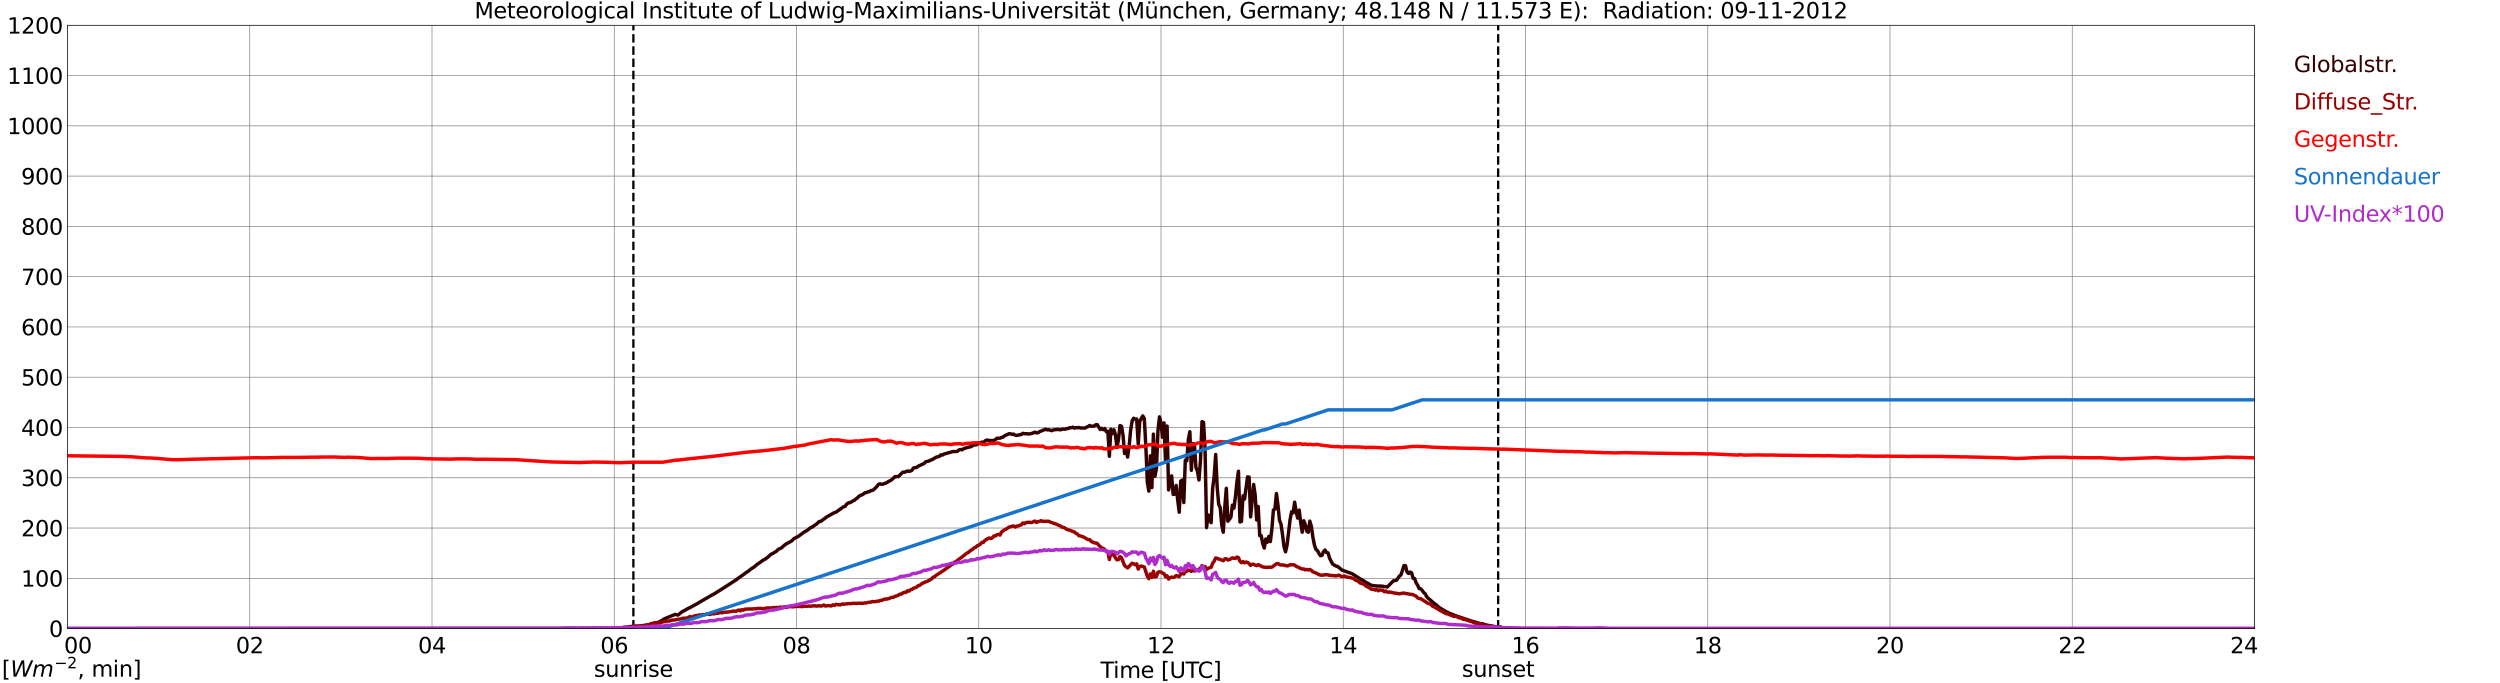 <?xml version="1.0" encoding="utf-8" standalone="no"?>
<!DOCTYPE svg PUBLIC "-//W3C//DTD SVG 1.1//EN"
  "http://www.w3.org/Graphics/SVG/1.1/DTD/svg11.dtd">
<svg xmlns:xlink="http://www.w3.org/1999/xlink" width="1085.4pt" height="296.64pt" viewBox="0 0 1085.4 296.64" xmlns="http://www.w3.org/2000/svg" version="1.1">
 <defs>
  <style type="text/css">*{stroke-linejoin: round; stroke-linecap: butt}</style>
 </defs>
 <g id="figure_1">
  <g id="patch_1">
   <path d="M 0 296.64 
L 1085.4 296.64 
L 1085.4 0 
L 0 0 
z
" style="fill: #ffffff"/>
  </g>
  <g id="axes_1">
   <g id="patch_2">
    <path d="M 29.306 272.909 
L 978.814 272.909 
L 978.814 10.976 
L 29.306 10.976 
z
" style="fill: #ffffff"/>
   </g>
   <g id="patch_3">
    <path d="M 978.814 272.909 
L 978.814 272.909 
L 978.814 10.976 
L 978.814 10.976 
z
" clip-path="url(#p6ddee14881)" style="fill: #d3d3d3; opacity: 0.25; stroke: #d3d3d3; stroke-linejoin: miter"/>
   </g>
   <g id="matplotlib.axis_1">
    <g id="xtick_1">
     <g id="line2d_1">
      <path d="M 29.306 272.909 
L 29.306 10.976 
" clip-path="url(#p6ddee14881)" style="fill: none; stroke: #808080; stroke-width: 0.3; stroke-linecap: square"/>
     </g>
     <g id="line2d_2"/>
     <g id="text_1">
      <!--    00 -->
      <g transform="translate(18.733 283.627) scale(0.095 -0.095)">
       <defs>
        <path id="DejaVuSans-20" transform="scale(0.016)"/>
        <path id="DejaVuSans-30" d="M 2034 4250 
Q 1547 4250 1301 3770 
Q 1056 3291 1056 2328 
Q 1056 1369 1301 889 
Q 1547 409 2034 409 
Q 2525 409 2770 889 
Q 3016 1369 3016 2328 
Q 3016 3291 2770 3770 
Q 2525 4250 2034 4250 
z
M 2034 4750 
Q 2819 4750 3233 4129 
Q 3647 3509 3647 2328 
Q 3647 1150 3233 529 
Q 2819 -91 2034 -91 
Q 1250 -91 836 529 
Q 422 1150 422 2328 
Q 422 3509 836 4129 
Q 1250 4750 2034 4750 
z
" transform="scale(0.016)"/>
       </defs>
       <use xlink:href="#DejaVuSans-20"/>
       <use xlink:href="#DejaVuSans-20" transform="translate(31.787 0)"/>
       <use xlink:href="#DejaVuSans-20" transform="translate(63.574 0)"/>
       <use xlink:href="#DejaVuSans-30" transform="translate(95.361 0)"/>
       <use xlink:href="#DejaVuSans-30" transform="translate(158.984 0)"/>
      </g>
     </g>
    </g>
    <g id="xtick_2">
     <g id="line2d_3">
      <path d="M 108.431 272.909 
L 108.431 10.976 
" clip-path="url(#p6ddee14881)" style="fill: none; stroke: #808080; stroke-width: 0.3; stroke-linecap: square"/>
     </g>
     <g id="line2d_4"/>
     <g id="text_2">
      <!-- 02 -->
      <g transform="translate(102.387 283.627) scale(0.095 -0.095)">
       <defs>
        <path id="DejaVuSans-32" d="M 1228 531 
L 3431 531 
L 3431 0 
L 469 0 
L 469 531 
Q 828 903 1448 1529 
Q 2069 2156 2228 2338 
Q 2531 2678 2651 2914 
Q 2772 3150 2772 3378 
Q 2772 3750 2511 3984 
Q 2250 4219 1831 4219 
Q 1534 4219 1204 4116 
Q 875 4013 500 3803 
L 500 4441 
Q 881 4594 1212 4672 
Q 1544 4750 1819 4750 
Q 2544 4750 2975 4387 
Q 3406 4025 3406 3419 
Q 3406 3131 3298 2873 
Q 3191 2616 2906 2266 
Q 2828 2175 2409 1742 
Q 1991 1309 1228 531 
z
" transform="scale(0.016)"/>
       </defs>
       <use xlink:href="#DejaVuSans-30"/>
       <use xlink:href="#DejaVuSans-32" transform="translate(63.623 0)"/>
      </g>
     </g>
    </g>
    <g id="xtick_3">
     <g id="line2d_5">
      <path d="M 187.557 272.909 
L 187.557 10.976 
" clip-path="url(#p6ddee14881)" style="fill: none; stroke: #808080; stroke-width: 0.3; stroke-linecap: square"/>
     </g>
     <g id="line2d_6"/>
     <g id="text_3">
      <!-- 04 -->
      <g transform="translate(181.513 283.627) scale(0.095 -0.095)">
       <defs>
        <path id="DejaVuSans-34" d="M 2419 4116 
L 825 1625 
L 2419 1625 
L 2419 4116 
z
M 2253 4666 
L 3047 4666 
L 3047 1625 
L 3713 1625 
L 3713 1100 
L 3047 1100 
L 3047 0 
L 2419 0 
L 2419 1100 
L 313 1100 
L 313 1709 
L 2253 4666 
z
" transform="scale(0.016)"/>
       </defs>
       <use xlink:href="#DejaVuSans-30"/>
       <use xlink:href="#DejaVuSans-34" transform="translate(63.623 0)"/>
      </g>
     </g>
    </g>
    <g id="xtick_4">
     <g id="line2d_7">
      <path d="M 266.683 272.909 
L 266.683 10.976 
" clip-path="url(#p6ddee14881)" style="fill: none; stroke: #808080; stroke-width: 0.3; stroke-linecap: square"/>
     </g>
     <g id="line2d_8"/>
     <g id="text_4">
      <!-- 06 -->
      <g transform="translate(260.638 283.627) scale(0.095 -0.095)">
       <defs>
        <path id="DejaVuSans-36" d="M 2113 2584 
Q 1688 2584 1439 2293 
Q 1191 2003 1191 1497 
Q 1191 994 1439 701 
Q 1688 409 2113 409 
Q 2538 409 2786 701 
Q 3034 994 3034 1497 
Q 3034 2003 2786 2293 
Q 2538 2584 2113 2584 
z
M 3366 4563 
L 3366 3988 
Q 3128 4100 2886 4159 
Q 2644 4219 2406 4219 
Q 1781 4219 1451 3797 
Q 1122 3375 1075 2522 
Q 1259 2794 1537 2939 
Q 1816 3084 2150 3084 
Q 2853 3084 3261 2657 
Q 3669 2231 3669 1497 
Q 3669 778 3244 343 
Q 2819 -91 2113 -91 
Q 1303 -91 875 529 
Q 447 1150 447 2328 
Q 447 3434 972 4092 
Q 1497 4750 2381 4750 
Q 2619 4750 2861 4703 
Q 3103 4656 3366 4563 
z
" transform="scale(0.016)"/>
       </defs>
       <use xlink:href="#DejaVuSans-30"/>
       <use xlink:href="#DejaVuSans-36" transform="translate(63.623 0)"/>
      </g>
     </g>
    </g>
    <g id="xtick_5">
     <g id="line2d_9">
      <path d="M 345.808 272.909 
L 345.808 10.976 
" clip-path="url(#p6ddee14881)" style="fill: none; stroke: #808080; stroke-width: 0.3; stroke-linecap: square"/>
     </g>
     <g id="line2d_10"/>
     <g id="text_5">
      <!-- 08 -->
      <g transform="translate(339.764 283.627) scale(0.095 -0.095)">
       <defs>
        <path id="DejaVuSans-38" d="M 2034 2216 
Q 1584 2216 1326 1975 
Q 1069 1734 1069 1313 
Q 1069 891 1326 650 
Q 1584 409 2034 409 
Q 2484 409 2743 651 
Q 3003 894 3003 1313 
Q 3003 1734 2745 1975 
Q 2488 2216 2034 2216 
z
M 1403 2484 
Q 997 2584 770 2862 
Q 544 3141 544 3541 
Q 544 4100 942 4425 
Q 1341 4750 2034 4750 
Q 2731 4750 3128 4425 
Q 3525 4100 3525 3541 
Q 3525 3141 3298 2862 
Q 3072 2584 2669 2484 
Q 3125 2378 3379 2068 
Q 3634 1759 3634 1313 
Q 3634 634 3220 271 
Q 2806 -91 2034 -91 
Q 1263 -91 848 271 
Q 434 634 434 1313 
Q 434 1759 690 2068 
Q 947 2378 1403 2484 
z
M 1172 3481 
Q 1172 3119 1398 2916 
Q 1625 2713 2034 2713 
Q 2441 2713 2670 2916 
Q 2900 3119 2900 3481 
Q 2900 3844 2670 4047 
Q 2441 4250 2034 4250 
Q 1625 4250 1398 4047 
Q 1172 3844 1172 3481 
z
" transform="scale(0.016)"/>
       </defs>
       <use xlink:href="#DejaVuSans-30"/>
       <use xlink:href="#DejaVuSans-38" transform="translate(63.623 0)"/>
      </g>
     </g>
    </g>
    <g id="xtick_6">
     <g id="line2d_11">
      <path d="M 424.934 272.909 
L 424.934 10.976 
" clip-path="url(#p6ddee14881)" style="fill: none; stroke: #808080; stroke-width: 0.3; stroke-linecap: square"/>
     </g>
     <g id="line2d_12"/>
     <g id="text_6">
      <!-- 10 -->
      <g transform="translate(418.89 283.627) scale(0.095 -0.095)">
       <defs>
        <path id="DejaVuSans-31" d="M 794 531 
L 1825 531 
L 1825 4091 
L 703 3866 
L 703 4441 
L 1819 4666 
L 2450 4666 
L 2450 531 
L 3481 531 
L 3481 0 
L 794 0 
L 794 531 
z
" transform="scale(0.016)"/>
       </defs>
       <use xlink:href="#DejaVuSans-31"/>
       <use xlink:href="#DejaVuSans-30" transform="translate(63.623 0)"/>
      </g>
     </g>
    </g>
    <g id="xtick_7">
     <g id="line2d_13">
      <path d="M 504.06 272.909 
L 504.06 10.976 
" clip-path="url(#p6ddee14881)" style="fill: none; stroke: #808080; stroke-width: 0.3; stroke-linecap: square"/>
     </g>
     <g id="line2d_14"/>
     <g id="text_7">
      <!-- 12 -->
      <g transform="translate(498.015 283.627) scale(0.095 -0.095)">
       <use xlink:href="#DejaVuSans-31"/>
       <use xlink:href="#DejaVuSans-32" transform="translate(63.623 0)"/>
      </g>
     </g>
    </g>
    <g id="xtick_8">
     <g id="line2d_15">
      <path d="M 583.185 272.909 
L 583.185 10.976 
" clip-path="url(#p6ddee14881)" style="fill: none; stroke: #808080; stroke-width: 0.3; stroke-linecap: square"/>
     </g>
     <g id="line2d_16"/>
     <g id="text_8">
      <!-- 14 -->
      <g transform="translate(577.141 283.627) scale(0.095 -0.095)">
       <use xlink:href="#DejaVuSans-31"/>
       <use xlink:href="#DejaVuSans-34" transform="translate(63.623 0)"/>
      </g>
     </g>
    </g>
    <g id="xtick_9">
     <g id="line2d_17">
      <path d="M 662.311 272.909 
L 662.311 10.976 
" clip-path="url(#p6ddee14881)" style="fill: none; stroke: #808080; stroke-width: 0.3; stroke-linecap: square"/>
     </g>
     <g id="line2d_18"/>
     <g id="text_9">
      <!-- 16 -->
      <g transform="translate(656.267 283.627) scale(0.095 -0.095)">
       <use xlink:href="#DejaVuSans-31"/>
       <use xlink:href="#DejaVuSans-36" transform="translate(63.623 0)"/>
      </g>
     </g>
    </g>
    <g id="xtick_10">
     <g id="line2d_19">
      <path d="M 741.437 272.909 
L 741.437 10.976 
" clip-path="url(#p6ddee14881)" style="fill: none; stroke: #808080; stroke-width: 0.3; stroke-linecap: square"/>
     </g>
     <g id="line2d_20"/>
     <g id="text_10">
      <!-- 18 -->
      <g transform="translate(735.392 283.627) scale(0.095 -0.095)">
       <use xlink:href="#DejaVuSans-31"/>
       <use xlink:href="#DejaVuSans-38" transform="translate(63.623 0)"/>
      </g>
     </g>
    </g>
    <g id="xtick_11">
     <g id="line2d_21">
      <path d="M 820.562 272.909 
L 820.562 10.976 
" clip-path="url(#p6ddee14881)" style="fill: none; stroke: #808080; stroke-width: 0.3; stroke-linecap: square"/>
     </g>
     <g id="line2d_22"/>
     <g id="text_11">
      <!-- 20 -->
      <g transform="translate(814.518 283.627) scale(0.095 -0.095)">
       <use xlink:href="#DejaVuSans-32"/>
       <use xlink:href="#DejaVuSans-30" transform="translate(63.623 0)"/>
      </g>
     </g>
    </g>
    <g id="xtick_12">
     <g id="line2d_23">
      <path d="M 899.688 272.909 
L 899.688 10.976 
" clip-path="url(#p6ddee14881)" style="fill: none; stroke: #808080; stroke-width: 0.3; stroke-linecap: square"/>
     </g>
     <g id="line2d_24"/>
     <g id="text_12">
      <!-- 22 -->
      <g transform="translate(893.644 283.627) scale(0.095 -0.095)">
       <use xlink:href="#DejaVuSans-32"/>
       <use xlink:href="#DejaVuSans-32" transform="translate(63.623 0)"/>
      </g>
     </g>
    </g>
    <g id="xtick_13">
     <g id="line2d_25">
      <path d="M 978.814 272.909 
L 978.814 10.976 
" clip-path="url(#p6ddee14881)" style="fill: none; stroke: #808080; stroke-width: 0.3; stroke-linecap: square"/>
     </g>
     <g id="line2d_26"/>
     <g id="text_13">
      <!-- 24    -->
      <g transform="translate(968.241 283.627) scale(0.095 -0.095)">
       <use xlink:href="#DejaVuSans-32"/>
       <use xlink:href="#DejaVuSans-34" transform="translate(63.623 0)"/>
       <use xlink:href="#DejaVuSans-20" transform="translate(127.246 0)"/>
       <use xlink:href="#DejaVuSans-20" transform="translate(159.033 0)"/>
       <use xlink:href="#DejaVuSans-20" transform="translate(190.82 0)"/>
      </g>
     </g>
    </g>
    <g id="text_14">
     <!-- Time [UTC] -->
     <g transform="translate(477.806 294.322) scale(0.095 -0.095)">
      <defs>
       <path id="DejaVuSans-54" d="M -19 4666 
L 3928 4666 
L 3928 4134 
L 2272 4134 
L 2272 0 
L 1638 0 
L 1638 4134 
L -19 4134 
L -19 4666 
z
" transform="scale(0.016)"/>
       <path id="DejaVuSans-69" d="M 603 3500 
L 1178 3500 
L 1178 0 
L 603 0 
L 603 3500 
z
M 603 4863 
L 1178 4863 
L 1178 4134 
L 603 4134 
L 603 4863 
z
" transform="scale(0.016)"/>
       <path id="DejaVuSans-6d" d="M 3328 2828 
Q 3544 3216 3844 3400 
Q 4144 3584 4550 3584 
Q 5097 3584 5394 3201 
Q 5691 2819 5691 2113 
L 5691 0 
L 5113 0 
L 5113 2094 
Q 5113 2597 4934 2840 
Q 4756 3084 4391 3084 
Q 3944 3084 3684 2787 
Q 3425 2491 3425 1978 
L 3425 0 
L 2847 0 
L 2847 2094 
Q 2847 2600 2669 2842 
Q 2491 3084 2119 3084 
Q 1678 3084 1418 2786 
Q 1159 2488 1159 1978 
L 1159 0 
L 581 0 
L 581 3500 
L 1159 3500 
L 1159 2956 
Q 1356 3278 1631 3431 
Q 1906 3584 2284 3584 
Q 2666 3584 2933 3390 
Q 3200 3197 3328 2828 
z
" transform="scale(0.016)"/>
       <path id="DejaVuSans-65" d="M 3597 1894 
L 3597 1613 
L 953 1613 
Q 991 1019 1311 708 
Q 1631 397 2203 397 
Q 2534 397 2845 478 
Q 3156 559 3463 722 
L 3463 178 
Q 3153 47 2828 -22 
Q 2503 -91 2169 -91 
Q 1331 -91 842 396 
Q 353 884 353 1716 
Q 353 2575 817 3079 
Q 1281 3584 2069 3584 
Q 2775 3584 3186 3129 
Q 3597 2675 3597 1894 
z
M 3022 2063 
Q 3016 2534 2758 2815 
Q 2500 3097 2075 3097 
Q 1594 3097 1305 2825 
Q 1016 2553 972 2059 
L 3022 2063 
z
" transform="scale(0.016)"/>
       <path id="DejaVuSans-5b" d="M 550 4863 
L 1875 4863 
L 1875 4416 
L 1125 4416 
L 1125 -397 
L 1875 -397 
L 1875 -844 
L 550 -844 
L 550 4863 
z
" transform="scale(0.016)"/>
       <path id="DejaVuSans-55" d="M 556 4666 
L 1191 4666 
L 1191 1831 
Q 1191 1081 1462 751 
Q 1734 422 2344 422 
Q 2950 422 3222 751 
Q 3494 1081 3494 1831 
L 3494 4666 
L 4128 4666 
L 4128 1753 
Q 4128 841 3676 375 
Q 3225 -91 2344 -91 
Q 1459 -91 1007 375 
Q 556 841 556 1753 
L 556 4666 
z
" transform="scale(0.016)"/>
       <path id="DejaVuSans-43" d="M 4122 4306 
L 4122 3641 
Q 3803 3938 3442 4084 
Q 3081 4231 2675 4231 
Q 1875 4231 1450 3742 
Q 1025 3253 1025 2328 
Q 1025 1406 1450 917 
Q 1875 428 2675 428 
Q 3081 428 3442 575 
Q 3803 722 4122 1019 
L 4122 359 
Q 3791 134 3420 21 
Q 3050 -91 2638 -91 
Q 1578 -91 968 557 
Q 359 1206 359 2328 
Q 359 3453 968 4101 
Q 1578 4750 2638 4750 
Q 3056 4750 3426 4639 
Q 3797 4528 4122 4306 
z
" transform="scale(0.016)"/>
       <path id="DejaVuSans-5d" d="M 1947 4863 
L 1947 -844 
L 622 -844 
L 622 -397 
L 1369 -397 
L 1369 4416 
L 622 4416 
L 622 4863 
L 1947 4863 
z
" transform="scale(0.016)"/>
      </defs>
      <use xlink:href="#DejaVuSans-54"/>
      <use xlink:href="#DejaVuSans-69" transform="translate(57.959 0)"/>
      <use xlink:href="#DejaVuSans-6d" transform="translate(85.742 0)"/>
      <use xlink:href="#DejaVuSans-65" transform="translate(183.154 0)"/>
      <use xlink:href="#DejaVuSans-20" transform="translate(244.678 0)"/>
      <use xlink:href="#DejaVuSans-5b" transform="translate(276.465 0)"/>
      <use xlink:href="#DejaVuSans-55" transform="translate(315.479 0)"/>
      <use xlink:href="#DejaVuSans-54" transform="translate(388.672 0)"/>
      <use xlink:href="#DejaVuSans-43" transform="translate(443.881 0)"/>
      <use xlink:href="#DejaVuSans-5d" transform="translate(513.705 0)"/>
     </g>
    </g>
   </g>
   <g id="matplotlib.axis_2">
    <g id="ytick_1">
     <g id="line2d_27">
      <path d="M 29.306 272.909 
L 978.814 272.909 
" clip-path="url(#p6ddee14881)" style="fill: none; stroke: #808080; stroke-width: 0.3; stroke-linecap: square"/>
     </g>
     <g id="line2d_28"/>
     <g id="text_15">
      <!-- 0 -->
      <g transform="translate(21.261 276.518) scale(0.095 -0.095)">
       <use xlink:href="#DejaVuSans-30"/>
      </g>
     </g>
    </g>
    <g id="ytick_2">
     <g id="line2d_29">
      <path d="M 29.306 251.081 
L 978.814 251.081 
" clip-path="url(#p6ddee14881)" style="fill: none; stroke: #808080; stroke-width: 0.3; stroke-linecap: square"/>
     </g>
     <g id="line2d_30"/>
     <g id="text_16">
      <!-- 100 -->
      <g transform="translate(9.173 254.69) scale(0.095 -0.095)">
       <use xlink:href="#DejaVuSans-31"/>
       <use xlink:href="#DejaVuSans-30" transform="translate(63.623 0)"/>
       <use xlink:href="#DejaVuSans-30" transform="translate(127.246 0)"/>
      </g>
     </g>
    </g>
    <g id="ytick_3">
     <g id="line2d_31">
      <path d="M 29.306 229.253 
L 978.814 229.253 
" clip-path="url(#p6ddee14881)" style="fill: none; stroke: #808080; stroke-width: 0.3; stroke-linecap: square"/>
     </g>
     <g id="line2d_32"/>
     <g id="text_17">
      <!-- 200 -->
      <g transform="translate(9.173 232.863) scale(0.095 -0.095)">
       <use xlink:href="#DejaVuSans-32"/>
       <use xlink:href="#DejaVuSans-30" transform="translate(63.623 0)"/>
       <use xlink:href="#DejaVuSans-30" transform="translate(127.246 0)"/>
      </g>
     </g>
    </g>
    <g id="ytick_4">
     <g id="line2d_33">
      <path d="M 29.306 207.426 
L 978.814 207.426 
" clip-path="url(#p6ddee14881)" style="fill: none; stroke: #808080; stroke-width: 0.3; stroke-linecap: square"/>
     </g>
     <g id="line2d_34"/>
     <g id="text_18">
      <!-- 300 -->
      <g transform="translate(9.173 211.035) scale(0.095 -0.095)">
       <defs>
        <path id="DejaVuSans-33" d="M 2597 2516 
Q 3050 2419 3304 2112 
Q 3559 1806 3559 1356 
Q 3559 666 3084 287 
Q 2609 -91 1734 -91 
Q 1441 -91 1130 -33 
Q 819 25 488 141 
L 488 750 
Q 750 597 1062 519 
Q 1375 441 1716 441 
Q 2309 441 2620 675 
Q 2931 909 2931 1356 
Q 2931 1769 2642 2001 
Q 2353 2234 1838 2234 
L 1294 2234 
L 1294 2753 
L 1863 2753 
Q 2328 2753 2575 2939 
Q 2822 3125 2822 3475 
Q 2822 3834 2567 4026 
Q 2313 4219 1838 4219 
Q 1578 4219 1281 4162 
Q 984 4106 628 3988 
L 628 4550 
Q 988 4650 1302 4700 
Q 1616 4750 1894 4750 
Q 2613 4750 3031 4423 
Q 3450 4097 3450 3541 
Q 3450 3153 3228 2886 
Q 3006 2619 2597 2516 
z
" transform="scale(0.016)"/>
       </defs>
       <use xlink:href="#DejaVuSans-33"/>
       <use xlink:href="#DejaVuSans-30" transform="translate(63.623 0)"/>
       <use xlink:href="#DejaVuSans-30" transform="translate(127.246 0)"/>
      </g>
     </g>
    </g>
    <g id="ytick_5">
     <g id="line2d_35">
      <path d="M 29.306 185.598 
L 978.814 185.598 
" clip-path="url(#p6ddee14881)" style="fill: none; stroke: #808080; stroke-width: 0.3; stroke-linecap: square"/>
     </g>
     <g id="line2d_36"/>
     <g id="text_19">
      <!-- 400 -->
      <g transform="translate(9.173 189.207) scale(0.095 -0.095)">
       <use xlink:href="#DejaVuSans-34"/>
       <use xlink:href="#DejaVuSans-30" transform="translate(63.623 0)"/>
       <use xlink:href="#DejaVuSans-30" transform="translate(127.246 0)"/>
      </g>
     </g>
    </g>
    <g id="ytick_6">
     <g id="line2d_37">
      <path d="M 29.306 163.77 
L 978.814 163.77 
" clip-path="url(#p6ddee14881)" style="fill: none; stroke: #808080; stroke-width: 0.3; stroke-linecap: square"/>
     </g>
     <g id="line2d_38"/>
     <g id="text_20">
      <!-- 500 -->
      <g transform="translate(9.173 167.379) scale(0.095 -0.095)">
       <defs>
        <path id="DejaVuSans-35" d="M 691 4666 
L 3169 4666 
L 3169 4134 
L 1269 4134 
L 1269 2991 
Q 1406 3038 1543 3061 
Q 1681 3084 1819 3084 
Q 2600 3084 3056 2656 
Q 3513 2228 3513 1497 
Q 3513 744 3044 326 
Q 2575 -91 1722 -91 
Q 1428 -91 1123 -41 
Q 819 9 494 109 
L 494 744 
Q 775 591 1075 516 
Q 1375 441 1709 441 
Q 2250 441 2565 725 
Q 2881 1009 2881 1497 
Q 2881 1984 2565 2268 
Q 2250 2553 1709 2553 
Q 1456 2553 1204 2497 
Q 953 2441 691 2322 
L 691 4666 
z
" transform="scale(0.016)"/>
       </defs>
       <use xlink:href="#DejaVuSans-35"/>
       <use xlink:href="#DejaVuSans-30" transform="translate(63.623 0)"/>
       <use xlink:href="#DejaVuSans-30" transform="translate(127.246 0)"/>
      </g>
     </g>
    </g>
    <g id="ytick_7">
     <g id="line2d_39">
      <path d="M 29.306 141.942 
L 978.814 141.942 
" clip-path="url(#p6ddee14881)" style="fill: none; stroke: #808080; stroke-width: 0.3; stroke-linecap: square"/>
     </g>
     <g id="line2d_40"/>
     <g id="text_21">
      <!-- 600 -->
      <g transform="translate(9.173 145.551) scale(0.095 -0.095)">
       <use xlink:href="#DejaVuSans-36"/>
       <use xlink:href="#DejaVuSans-30" transform="translate(63.623 0)"/>
       <use xlink:href="#DejaVuSans-30" transform="translate(127.246 0)"/>
      </g>
     </g>
    </g>
    <g id="ytick_8">
     <g id="line2d_41">
      <path d="M 29.306 120.114 
L 978.814 120.114 
" clip-path="url(#p6ddee14881)" style="fill: none; stroke: #808080; stroke-width: 0.3; stroke-linecap: square"/>
     </g>
     <g id="line2d_42"/>
     <g id="text_22">
      <!-- 700 -->
      <g transform="translate(9.173 123.724) scale(0.095 -0.095)">
       <defs>
        <path id="DejaVuSans-37" d="M 525 4666 
L 3525 4666 
L 3525 4397 
L 1831 0 
L 1172 0 
L 2766 4134 
L 525 4134 
L 525 4666 
z
" transform="scale(0.016)"/>
       </defs>
       <use xlink:href="#DejaVuSans-37"/>
       <use xlink:href="#DejaVuSans-30" transform="translate(63.623 0)"/>
       <use xlink:href="#DejaVuSans-30" transform="translate(127.246 0)"/>
      </g>
     </g>
    </g>
    <g id="ytick_9">
     <g id="line2d_43">
      <path d="M 29.306 98.287 
L 978.814 98.287 
" clip-path="url(#p6ddee14881)" style="fill: none; stroke: #808080; stroke-width: 0.3; stroke-linecap: square"/>
     </g>
     <g id="line2d_44"/>
     <g id="text_23">
      <!-- 800 -->
      <g transform="translate(9.173 101.896) scale(0.095 -0.095)">
       <use xlink:href="#DejaVuSans-38"/>
       <use xlink:href="#DejaVuSans-30" transform="translate(63.623 0)"/>
       <use xlink:href="#DejaVuSans-30" transform="translate(127.246 0)"/>
      </g>
     </g>
    </g>
    <g id="ytick_10">
     <g id="line2d_45">
      <path d="M 29.306 76.459 
L 978.814 76.459 
" clip-path="url(#p6ddee14881)" style="fill: none; stroke: #808080; stroke-width: 0.3; stroke-linecap: square"/>
     </g>
     <g id="line2d_46"/>
     <g id="text_24">
      <!-- 900 -->
      <g transform="translate(9.173 80.068) scale(0.095 -0.095)">
       <defs>
        <path id="DejaVuSans-39" d="M 703 97 
L 703 672 
Q 941 559 1184 500 
Q 1428 441 1663 441 
Q 2288 441 2617 861 
Q 2947 1281 2994 2138 
Q 2813 1869 2534 1725 
Q 2256 1581 1919 1581 
Q 1219 1581 811 2004 
Q 403 2428 403 3163 
Q 403 3881 828 4315 
Q 1253 4750 1959 4750 
Q 2769 4750 3195 4129 
Q 3622 3509 3622 2328 
Q 3622 1225 3098 567 
Q 2575 -91 1691 -91 
Q 1453 -91 1209 -44 
Q 966 3 703 97 
z
M 1959 2075 
Q 2384 2075 2632 2365 
Q 2881 2656 2881 3163 
Q 2881 3666 2632 3958 
Q 2384 4250 1959 4250 
Q 1534 4250 1286 3958 
Q 1038 3666 1038 3163 
Q 1038 2656 1286 2365 
Q 1534 2075 1959 2075 
z
" transform="scale(0.016)"/>
       </defs>
       <use xlink:href="#DejaVuSans-39"/>
       <use xlink:href="#DejaVuSans-30" transform="translate(63.623 0)"/>
       <use xlink:href="#DejaVuSans-30" transform="translate(127.246 0)"/>
      </g>
     </g>
    </g>
    <g id="ytick_11">
     <g id="line2d_47">
      <path d="M 29.306 54.631 
L 978.814 54.631 
" clip-path="url(#p6ddee14881)" style="fill: none; stroke: #808080; stroke-width: 0.3; stroke-linecap: square"/>
     </g>
     <g id="line2d_48"/>
     <g id="text_25">
      <!-- 1000 -->
      <g transform="translate(3.128 58.24) scale(0.095 -0.095)">
       <use xlink:href="#DejaVuSans-31"/>
       <use xlink:href="#DejaVuSans-30" transform="translate(63.623 0)"/>
       <use xlink:href="#DejaVuSans-30" transform="translate(127.246 0)"/>
       <use xlink:href="#DejaVuSans-30" transform="translate(190.869 0)"/>
      </g>
     </g>
    </g>
    <g id="ytick_12">
     <g id="line2d_49">
      <path d="M 29.306 32.803 
L 978.814 32.803 
" clip-path="url(#p6ddee14881)" style="fill: none; stroke: #808080; stroke-width: 0.3; stroke-linecap: square"/>
     </g>
     <g id="line2d_50"/>
     <g id="text_26">
      <!-- 1100 -->
      <g transform="translate(3.128 36.413) scale(0.095 -0.095)">
       <use xlink:href="#DejaVuSans-31"/>
       <use xlink:href="#DejaVuSans-31" transform="translate(63.623 0)"/>
       <use xlink:href="#DejaVuSans-30" transform="translate(127.246 0)"/>
       <use xlink:href="#DejaVuSans-30" transform="translate(190.869 0)"/>
      </g>
     </g>
    </g>
    <g id="ytick_13">
     <g id="line2d_51">
      <path d="M 29.306 10.976 
L 978.814 10.976 
" clip-path="url(#p6ddee14881)" style="fill: none; stroke: #808080; stroke-width: 0.3; stroke-linecap: square"/>
     </g>
     <g id="line2d_52"/>
     <g id="text_27">
      <!-- 1200 -->
      <g transform="translate(3.128 14.585) scale(0.095 -0.095)">
       <use xlink:href="#DejaVuSans-31"/>
       <use xlink:href="#DejaVuSans-32" transform="translate(63.623 0)"/>
       <use xlink:href="#DejaVuSans-30" transform="translate(127.246 0)"/>
       <use xlink:href="#DejaVuSans-30" transform="translate(190.869 0)"/>
      </g>
     </g>
    </g>
   </g>
   <g id="line2d_53">
    <path d="M 274.991 272.909 
L 274.991 10.976 
" clip-path="url(#p6ddee14881)" style="fill: none; stroke-dasharray: 3.7,1.6; stroke-dashoffset: 0; stroke: #000000"/>
   </g>
   <g id="line2d_54">
    <path d="M 650.442 272.909 
L 650.442 10.976 
" clip-path="url(#p6ddee14881)" style="fill: none; stroke-dasharray: 3.7,1.6; stroke-dashoffset: 0; stroke: #000000"/>
   </g>
   <g id="line2d_55">
    <path d="M 29.306 272.909 
L 268.002 272.804 
L 271.958 272.328 
L 273.277 272.21 
L 274.595 272.062 
L 275.255 272.062 
L 275.914 271.944 
L 276.573 272.003 
L 281.849 271.204 
L 284.486 270.464 
L 285.805 270.198 
L 287.124 269.545 
L 288.442 268.687 
L 290.42 267.858 
L 293.058 266.762 
L 294.377 267.028 
L 296.355 265.428 
L 297.014 265.162 
L 298.333 264.392 
L 299.652 263.741 
L 302.289 262.318 
L 304.267 261.135 
L 308.883 258.468 
L 310.202 257.758 
L 312.839 256.099 
L 319.433 251.865 
L 320.752 250.887 
L 322.73 249.494 
L 324.049 248.488 
L 324.708 248.132 
L 326.027 247.036 
L 327.346 246.207 
L 328.665 245.081 
L 329.983 244.192 
L 331.302 243.186 
L 331.961 242.92 
L 333.28 241.972 
L 334.599 240.757 
L 336.577 239.661 
L 337.236 239.187 
L 337.896 238.478 
L 339.215 237.943 
L 340.533 236.729 
L 341.193 236.225 
L 343.171 235.16 
L 343.83 234.776 
L 344.49 234.005 
L 345.808 233.235 
L 346.468 232.968 
L 349.105 231.013 
L 350.424 230.273 
L 351.743 229.236 
L 353.062 228.555 
L 353.721 228.022 
L 354.38 227.638 
L 355.699 226.394 
L 356.359 226.363 
L 358.996 224.379 
L 362.293 222.543 
L 362.952 222.364 
L 364.271 221.417 
L 366.249 220.025 
L 366.909 219.848 
L 367.568 218.9 
L 368.227 218.396 
L 368.887 218.248 
L 369.546 217.981 
L 370.206 217.508 
L 370.865 217.3 
L 371.524 216.65 
L 372.184 216.235 
L 372.843 215.524 
L 373.502 215.081 
L 374.162 214.902 
L 374.821 214.517 
L 375.481 213.954 
L 376.14 213.865 
L 376.799 213.539 
L 377.459 213.45 
L 378.118 212.976 
L 378.777 212.917 
L 379.437 212.503 
L 380.756 211.169 
L 381.415 210.252 
L 382.074 210.045 
L 382.734 210.281 
L 383.393 210.163 
L 384.053 209.866 
L 384.712 209.72 
L 386.031 208.89 
L 386.69 208.624 
L 388.668 206.906 
L 389.987 206.934 
L 391.965 205.009 
L 392.624 205.04 
L 393.943 204.507 
L 394.603 204.594 
L 395.262 204.536 
L 395.921 204.18 
L 396.581 203.204 
L 397.899 202.936 
L 398.559 202.462 
L 399.878 201.84 
L 401.196 201.218 
L 401.856 200.508 
L 403.175 200.211 
L 403.834 199.856 
L 404.493 199.648 
L 406.471 198.494 
L 407.79 198.168 
L 408.45 197.487 
L 409.109 197.605 
L 409.768 197.162 
L 413.725 196.036 
L 415.043 196.036 
L 415.703 195.918 
L 416.362 195.296 
L 417.022 195.147 
L 417.681 195.296 
L 418.34 194.822 
L 420.318 194.17 
L 420.978 194.08 
L 421.637 193.873 
L 422.956 193.074 
L 423.615 193.192 
L 425.593 192.244 
L 426.253 191.95 
L 426.912 192.216 
L 427.572 191.504 
L 428.231 191.09 
L 428.89 191.09 
L 429.55 191.266 
L 431.528 191.238 
L 432.187 190.852 
L 432.847 190.26 
L 434.165 190.26 
L 434.825 189.904 
L 435.484 189.787 
L 436.144 189.195 
L 438.122 188.307 
L 438.781 188.335 
L 439.44 188.601 
L 440.1 188.483 
L 440.759 188.929 
L 441.419 189.047 
L 443.397 188.632 
L 444.056 188.128 
L 444.716 188.307 
L 446.034 188.307 
L 446.694 188.453 
L 448.012 188.158 
L 449.331 187.626 
L 449.991 187.979 
L 450.65 187.861 
L 451.309 187.418 
L 453.947 186.351 
L 454.606 186.648 
L 455.266 186.558 
L 456.584 186.973 
L 457.244 186.676 
L 457.903 186.528 
L 458.563 186.558 
L 459.222 186.351 
L 459.881 186.558 
L 460.541 186.589 
L 461.2 186.292 
L 462.519 186.351 
L 463.178 186.026 
L 463.838 186.054 
L 464.497 185.67 
L 465.156 185.729 
L 465.816 185.462 
L 466.475 185.877 
L 467.134 185.67 
L 467.794 185.7 
L 468.453 185.611 
L 469.113 185.818 
L 471.091 185.847 
L 471.75 185.432 
L 472.409 185.196 
L 473.069 184.722 
L 473.728 185.048 
L 475.047 184.989 
L 475.706 184.426 
L 476.366 184.336 
L 477.685 186.469 
L 478.344 185.967 
L 479.003 186.558 
L 479.663 186.054 
L 480.322 187.447 
L 480.981 187.211 
L 481.641 198.109 
L 482.3 186.351 
L 482.96 188.276 
L 483.619 186.589 
L 484.278 188.75 
L 484.938 194.318 
L 485.597 190.764 
L 486.256 184.781 
L 486.916 185.078 
L 487.575 188.988 
L 488.235 196.894 
L 488.894 194.466 
L 489.553 198.435 
L 490.213 193.934 
L 490.872 186.824 
L 491.532 182.708 
L 492.191 181.584 
L 492.85 182.057 
L 493.51 181.909 
L 494.169 192.777 
L 494.828 182.887 
L 496.147 180.575 
L 496.807 181.73 
L 497.466 193.547 
L 498.125 209.333 
L 498.785 213.214 
L 499.444 197.902 
L 500.103 211.673 
L 500.763 188.483 
L 501.422 206.817 
L 502.082 203.322 
L 502.741 187.032 
L 503.4 180.99 
L 504.06 183.686 
L 504.719 189.845 
L 505.379 183.627 
L 506.038 200.657 
L 506.697 184.989 
L 507.357 212.71 
L 508.675 206.609 
L 509.335 214.666 
L 509.994 214.546 
L 510.654 210.756 
L 511.313 217.152 
L 511.972 222.395 
L 512.632 208.89 
L 513.291 208.386 
L 513.95 218.189 
L 514.61 199.797 
L 515.269 200.035 
L 515.929 190.793 
L 516.588 187.447 
L 517.247 204.18 
L 517.907 192.57 
L 518.566 193.104 
L 519.226 203.025 
L 519.885 204.536 
L 520.544 208.386 
L 521.204 199.856 
L 521.863 183.064 
L 522.522 183.36 
L 523.182 194.584 
L 523.841 229.059 
L 524.501 223.55 
L 525.16 225.564 
L 525.819 226.926 
L 526.479 211.97 
L 527.138 206.965 
L 527.797 197.308 
L 528.457 211.614 
L 529.116 219.018 
L 529.776 220.411 
L 530.435 227.933 
L 531.094 231.074 
L 531.754 220.262 
L 532.413 211.998 
L 533.073 226.304 
L 534.391 224.617 
L 535.051 219.315 
L 535.71 220.618 
L 536.369 215.731 
L 537.029 209.215 
L 537.688 204.594 
L 538.348 226.63 
L 539.007 226.394 
L 539.666 215.257 
L 540.326 216.678 
L 541.644 207.052 
L 542.304 207.142 
L 542.963 224.41 
L 544.282 210.342 
L 544.941 214.96 
L 545.601 225.772 
L 546.26 219.907 
L 546.919 232.554 
L 547.579 232.554 
L 548.238 236.018 
L 548.898 237.943 
L 549.557 234.005 
L 550.216 235.426 
L 550.876 232.879 
L 551.535 235.129 
L 552.195 229.651 
L 552.854 221.448 
L 553.513 221.061 
L 554.173 214.279 
L 554.832 219.256 
L 555.491 225.831 
L 556.151 227.549 
L 556.81 232.049 
L 557.47 237.382 
L 558.129 239.573 
L 558.788 236.67 
L 560.107 225.564 
L 560.766 222.188 
L 561.426 222.661 
L 562.085 218.04 
L 562.745 222.247 
L 563.404 224.942 
L 564.063 221.476 
L 564.723 226.957 
L 565.382 231.074 
L 566.042 226.097 
L 566.701 227.784 
L 567.36 230.659 
L 568.02 231.074 
L 568.679 226.245 
L 569.338 228.496 
L 569.998 233.235 
L 570.657 236.581 
L 571.317 238.565 
L 571.976 239.01 
L 572.635 240.283 
L 573.295 241.261 
L 573.954 241.112 
L 574.613 239.515 
L 575.273 238.803 
L 575.932 239.868 
L 576.592 240.047 
L 577.251 242.356 
L 578.57 244.904 
L 579.889 245.703 
L 580.548 245.882 
L 581.207 246.296 
L 582.526 247.451 
L 587.142 249.138 
L 590.439 251.271 
L 592.417 252.397 
L 593.076 252.901 
L 593.736 253.168 
L 595.054 253.967 
L 595.714 254.174 
L 597.692 254.412 
L 600.329 254.499 
L 600.989 254.707 
L 601.648 254.678 
L 602.307 254.855 
L 604.945 252.159 
L 606.264 251.952 
L 607.582 250.116 
L 608.242 249.612 
L 609.561 245.526 
L 610.22 245.615 
L 610.879 248.37 
L 611.539 248.99 
L 612.198 248.37 
L 612.858 248.695 
L 613.517 251.064 
L 614.176 251.212 
L 614.836 253.048 
L 615.495 254.085 
L 616.154 255.567 
L 616.814 255.626 
L 617.473 256.335 
L 618.133 257.313 
L 618.792 257.817 
L 619.451 259.12 
L 620.111 259.832 
L 620.77 260.305 
L 622.748 262.052 
L 623.408 262.466 
L 624.726 263.68 
L 628.023 265.695 
L 628.683 265.933 
L 629.342 266.347 
L 630.001 266.524 
L 631.98 267.323 
L 636.595 268.895 
L 637.914 269.307 
L 639.233 269.753 
L 642.53 270.7 
L 643.848 270.997 
L 644.508 271.115 
L 645.167 271.352 
L 647.145 271.708 
L 648.464 272.003 
L 651.102 272.328 
L 653.08 272.625 
L 654.399 272.684 
L 655.717 272.804 
L 660.333 272.909 
L 978.154 272.909 
L 978.154 272.909 
" clip-path="url(#p6ddee14881)" style="fill: none; stroke: #330000; stroke-width: 1.5; stroke-linecap: square"/>
   </g>
   <g id="line2d_56">
    <path d="M 29.306 272.909 
L 266.683 272.909 
L 267.342 272.771 
L 268.002 272.909 
L 268.661 272.562 
L 269.98 272.813 
L 270.639 272.352 
L 273.277 272.352 
L 273.936 271.931 
L 274.595 272.226 
L 275.255 271.889 
L 277.892 271.763 
L 278.552 271.848 
L 279.211 271.553 
L 279.87 271.806 
L 281.189 271.217 
L 281.849 271.344 
L 282.508 270.84 
L 284.486 270.42 
L 285.145 270.547 
L 286.464 270.379 
L 288.442 269.833 
L 289.102 269.79 
L 289.761 269.58 
L 290.42 269.707 
L 291.08 269.412 
L 291.739 269.244 
L 293.058 269.161 
L 294.377 268.825 
L 295.036 268.825 
L 295.696 268.698 
L 296.355 268.447 
L 297.674 268.364 
L 298.333 268.321 
L 299.652 267.65 
L 300.311 267.987 
L 300.971 267.65 
L 302.289 267.188 
L 302.949 267.314 
L 303.608 266.937 
L 304.267 267.188 
L 304.927 266.81 
L 306.246 266.852 
L 306.905 266.559 
L 308.224 266.81 
L 308.883 266.515 
L 310.202 266.474 
L 310.861 266.264 
L 311.521 266.264 
L 312.18 266.138 
L 312.839 265.845 
L 313.499 266.096 
L 314.158 265.804 
L 316.136 265.719 
L 318.774 265.258 
L 319.433 265.424 
L 320.752 264.837 
L 321.411 265.215 
L 322.071 264.669 
L 322.73 264.922 
L 323.39 264.459 
L 324.049 264.501 
L 324.708 264.376 
L 326.686 264.418 
L 327.346 264.25 
L 328.005 264.376 
L 328.665 264.167 
L 329.983 264.167 
L 330.643 264.167 
L 331.302 264.333 
L 332.621 263.999 
L 333.94 263.914 
L 334.599 264.082 
L 335.258 263.872 
L 335.918 263.787 
L 336.577 263.831 
L 337.236 263.704 
L 337.896 263.831 
L 338.555 263.621 
L 339.215 263.621 
L 339.874 263.746 
L 340.533 263.409 
L 341.193 263.746 
L 341.852 263.536 
L 342.512 263.453 
L 343.171 263.241 
L 343.83 263.494 
L 345.149 263.368 
L 345.808 263.241 
L 347.787 263.326 
L 348.446 263.368 
L 349.105 263.117 
L 349.765 263.241 
L 350.424 263.241 
L 351.083 263.117 
L 351.743 263.2 
L 353.721 262.99 
L 354.38 263.158 
L 355.699 262.99 
L 356.359 263.158 
L 357.018 262.99 
L 357.677 262.654 
L 358.337 263.117 
L 359.655 262.907 
L 360.974 263.075 
L 361.634 262.571 
L 362.293 262.864 
L 362.952 262.362 
L 363.612 262.53 
L 364.93 262.613 
L 365.59 262.235 
L 366.249 262.318 
L 368.227 262.108 
L 368.887 262.025 
L 369.546 262.108 
L 370.206 261.899 
L 372.184 261.984 
L 372.843 261.857 
L 374.162 261.94 
L 374.821 261.899 
L 375.481 261.731 
L 376.14 261.772 
L 376.799 261.563 
L 378.118 261.395 
L 378.777 261.185 
L 380.096 261.227 
L 380.756 261.017 
L 381.415 261.017 
L 382.074 260.725 
L 382.734 260.681 
L 384.053 260.094 
L 384.712 260.135 
L 386.031 259.843 
L 386.69 259.507 
L 387.349 259.338 
L 388.009 259.297 
L 388.668 258.834 
L 389.328 258.751 
L 389.987 258.415 
L 390.646 257.952 
L 391.306 257.952 
L 391.965 257.45 
L 392.624 257.156 
L 393.284 257.239 
L 393.943 256.527 
L 394.603 256.651 
L 395.262 256.064 
L 395.921 255.896 
L 396.581 255.392 
L 397.899 254.973 
L 398.559 254.301 
L 399.218 254.176 
L 400.537 253.168 
L 401.196 253 
L 401.856 252.581 
L 402.515 252.454 
L 404.493 251.321 
L 405.153 250.566 
L 405.812 250.356 
L 406.471 249.726 
L 408.45 248.508 
L 412.406 245.738 
L 413.065 245.067 
L 413.725 244.941 
L 414.384 244.059 
L 415.043 243.932 
L 415.703 243.262 
L 417.681 241.835 
L 419 240.743 
L 419.659 240.239 
L 420.318 239.903 
L 421.637 238.853 
L 422.297 238.434 
L 422.956 237.847 
L 423.615 237.594 
L 424.275 236.965 
L 424.934 236.67 
L 425.593 236.251 
L 426.253 235.496 
L 426.912 235.496 
L 427.572 234.656 
L 428.89 233.817 
L 429.55 233.564 
L 430.209 233.817 
L 430.869 233.44 
L 431.528 232.682 
L 432.187 232.682 
L 432.847 232.137 
L 433.506 232.012 
L 434.165 232.305 
L 434.825 230.962 
L 436.144 229.998 
L 436.803 229.744 
L 438.122 228.821 
L 438.781 228.697 
L 439.44 228.443 
L 440.1 228.361 
L 440.759 228.821 
L 441.419 228.443 
L 442.078 228.317 
L 443.397 227.856 
L 444.056 227.06 
L 444.716 227.437 
L 445.375 226.892 
L 446.694 226.723 
L 447.353 226.848 
L 448.012 226.806 
L 449.331 226.219 
L 449.991 226.848 
L 450.65 226.429 
L 451.309 226.387 
L 451.969 226.051 
L 452.628 226.346 
L 455.266 226.302 
L 455.925 226.638 
L 458.563 227.562 
L 459.881 228.151 
L 460.541 228.443 
L 461.2 228.948 
L 461.859 228.989 
L 463.178 229.83 
L 463.838 230.081 
L 464.497 230.207 
L 466.475 231.004 
L 467.134 231.55 
L 467.794 231.886 
L 468.453 232.599 
L 469.113 232.682 
L 470.431 233.145 
L 472.409 234.32 
L 473.069 234.278 
L 473.728 235.033 
L 475.047 235.664 
L 476.366 235.874 
L 477.025 236.755 
L 478.344 237.888 
L 479.003 238.056 
L 479.663 238.644 
L 480.322 239.442 
L 480.981 239.484 
L 481.641 242.926 
L 482.3 239.903 
L 482.96 240.911 
L 483.619 240.785 
L 484.278 242.254 
L 484.938 243.051 
L 485.597 242.926 
L 486.256 241.625 
L 486.916 242.171 
L 488.235 245.528 
L 489.553 246.578 
L 491.532 244.522 
L 492.191 244.773 
L 492.85 245.192 
L 493.51 244.814 
L 494.169 247.082 
L 494.828 245.947 
L 495.488 245.738 
L 496.807 246.159 
L 498.125 250.188 
L 498.785 251.236 
L 499.444 249.18 
L 500.103 250.649 
L 500.763 248.006 
L 501.422 250.481 
L 502.082 250.271 
L 502.741 248.425 
L 503.4 248.257 
L 504.06 248.342 
L 504.719 248.844 
L 505.379 249.053 
L 506.038 250.398 
L 506.697 249.979 
L 507.357 251.404 
L 508.016 250.775 
L 508.675 250.524 
L 509.335 250.734 
L 509.994 250.481 
L 510.654 249.894 
L 511.972 250.313 
L 512.632 249.221 
L 513.291 248.887 
L 513.95 249.221 
L 514.61 248.13 
L 515.269 248.006 
L 515.929 247.501 
L 516.588 247.711 
L 517.247 248.047 
L 517.907 247.333 
L 518.566 247.92 
L 519.885 247.416 
L 520.544 247.124 
L 521.204 246.661 
L 521.863 245.57 
L 522.522 246.159 
L 523.182 245.947 
L 523.841 247.25 
L 524.501 246.746 
L 525.819 246.283 
L 526.479 244.563 
L 527.138 243.681 
L 527.797 242.254 
L 528.457 242.422 
L 529.116 242.717 
L 529.776 242.885 
L 531.094 243.43 
L 531.754 242.632 
L 532.413 242.59 
L 533.073 243.094 
L 533.732 243.009 
L 535.051 242.212 
L 536.369 242.463 
L 537.029 241.835 
L 537.688 242.127 
L 538.348 243.681 
L 539.007 244.31 
L 539.666 243.808 
L 540.326 244.354 
L 540.985 244.018 
L 541.644 244.186 
L 542.304 244.646 
L 542.963 245.487 
L 543.623 244.982 
L 544.282 244.982 
L 544.941 245.36 
L 545.601 245.57 
L 546.26 245.109 
L 547.579 245.823 
L 548.238 246.159 
L 550.216 246.368 
L 550.876 246.2 
L 551.535 246.325 
L 552.195 246.242 
L 553.513 245.277 
L 554.173 244.773 
L 554.832 244.646 
L 555.491 245.109 
L 556.151 245.319 
L 556.81 245.233 
L 558.788 245.696 
L 559.448 245.57 
L 560.107 245.15 
L 560.766 245.233 
L 561.426 245.192 
L 562.085 245.319 
L 562.745 245.864 
L 565.382 247.082 
L 566.042 246.997 
L 566.701 247.416 
L 567.36 247.207 
L 568.02 247.46 
L 568.679 247.25 
L 569.338 247.628 
L 569.998 248.298 
L 571.317 248.761 
L 572.635 249.433 
L 573.295 249.726 
L 574.613 249.684 
L 575.273 249.475 
L 575.932 249.599 
L 576.592 249.516 
L 577.251 249.852 
L 577.91 249.811 
L 579.889 250.02 
L 580.548 249.979 
L 581.207 249.684 
L 582.526 250.313 
L 583.185 250.271 
L 583.845 250.103 
L 584.504 250.481 
L 586.482 250.817 
L 587.801 251.236 
L 588.46 251.867 
L 589.779 252.371 
L 590.439 253.085 
L 592.417 253.755 
L 593.076 254.51 
L 594.395 255.056 
L 595.054 255.645 
L 595.714 255.896 
L 596.373 255.855 
L 597.032 256.191 
L 597.692 255.938 
L 598.351 256.483 
L 599.011 256.106 
L 599.67 256.232 
L 600.329 256.232 
L 600.989 256.905 
L 601.648 256.61 
L 602.307 257.073 
L 603.626 257.073 
L 605.604 257.533 
L 606.264 257.533 
L 606.923 257.743 
L 607.582 257.784 
L 609.561 257.45 
L 610.22 257.701 
L 610.879 257.743 
L 612.198 257.996 
L 613.517 258.164 
L 614.176 258.583 
L 614.836 258.834 
L 615.495 259.59 
L 616.154 259.843 
L 616.814 259.926 
L 620.111 262.025 
L 620.77 262.108 
L 621.429 262.613 
L 622.089 263.285 
L 622.748 263.494 
L 623.408 263.955 
L 624.067 264.167 
L 624.726 264.754 
L 628.023 266.515 
L 628.683 266.515 
L 629.342 266.895 
L 630.661 267.356 
L 631.32 267.65 
L 631.98 267.565 
L 632.639 267.733 
L 633.298 268.238 
L 633.958 268.196 
L 635.276 268.866 
L 635.936 268.951 
L 639.233 270.001 
L 640.552 270.63 
L 641.211 270.503 
L 641.87 270.925 
L 642.53 270.757 
L 643.848 270.881 
L 644.508 271.344 
L 646.486 271.763 
L 647.805 271.848 
L 648.464 272.016 
L 649.783 272.184 
L 650.442 272.435 
L 651.102 272.226 
L 651.761 272.226 
L 652.42 272.686 
L 653.08 272.603 
L 655.717 272.898 
L 656.377 272.771 
L 660.333 272.909 
L 978.154 272.909 
L 978.154 272.909 
" clip-path="url(#p6ddee14881)" style="fill: none; stroke: #990000; stroke-width: 1.5; stroke-linecap: square"/>
   </g>
   <g id="line2d_57">
    <path d="M 29.306 197.869 
L 30.625 197.896 
L 53.043 198.147 
L 55.022 198.251 
L 57 198.308 
L 63.594 198.808 
L 65.572 198.845 
L 66.89 198.95 
L 68.209 199.015 
L 70.847 199.255 
L 74.803 199.572 
L 76.781 199.561 
L 78.1 199.561 
L 79.419 199.528 
L 86.672 199.303 
L 111.728 198.712 
L 114.366 198.775 
L 120.3 198.655 
L 122.938 198.568 
L 125.575 198.587 
L 128.213 198.59 
L 129.532 198.57 
L 132.829 198.539 
L 134.147 198.505 
L 141.4 198.426 
L 142.719 198.419 
L 145.357 198.417 
L 149.972 198.592 
L 150.632 198.491 
L 153.929 198.577 
L 155.247 198.607 
L 161.182 199.096 
L 163.16 199.07 
L 164.479 199.041 
L 168.435 199.048 
L 173.051 198.917 
L 175.688 198.928 
L 178.985 198.939 
L 181.623 198.965 
L 185.579 199.172 
L 186.238 199.151 
L 187.557 199.231 
L 196.129 199.345 
L 198.107 199.212 
L 200.745 199.229 
L 203.382 199.247 
L 204.701 199.271 
L 206.02 199.375 
L 207.339 199.434 
L 209.317 199.373 
L 215.251 199.452 
L 223.823 199.552 
L 225.801 199.703 
L 238.989 200.543 
L 240.967 200.593 
L 251.517 200.816 
L 257.451 200.604 
L 263.386 200.689 
L 268.661 200.886 
L 273.277 200.74 
L 274.595 200.655 
L 287.783 200.668 
L 293.717 199.733 
L 294.377 199.764 
L 295.696 199.568 
L 297.014 199.458 
L 298.992 199.21 
L 304.267 198.655 
L 308.224 198.262 
L 309.543 198.116 
L 324.049 196.341 
L 331.302 195.687 
L 333.94 195.405 
L 335.258 195.246 
L 339.874 194.689 
L 340.533 194.628 
L 341.852 194.346 
L 342.512 194.292 
L 343.171 194.108 
L 343.83 194.054 
L 344.49 193.873 
L 346.468 193.654 
L 349.765 193.155 
L 351.083 192.755 
L 360.315 190.974 
L 360.974 190.919 
L 361.634 191.042 
L 362.952 190.996 
L 363.612 190.939 
L 368.227 191.67 
L 370.206 191.609 
L 370.865 191.454 
L 372.184 191.443 
L 372.843 191.557 
L 373.502 191.345 
L 374.162 191.352 
L 375.481 191.155 
L 380.756 190.801 
L 381.415 191.262 
L 382.734 191.723 
L 383.393 191.847 
L 384.712 191.775 
L 385.371 191.507 
L 386.031 191.596 
L 386.69 191.487 
L 387.349 191.64 
L 389.328 192.452 
L 389.987 192.192 
L 391.306 192.146 
L 391.965 192.275 
L 393.284 192.72 
L 394.603 192.84 
L 395.262 192.648 
L 396.581 192.504 
L 397.899 193.034 
L 398.559 192.746 
L 399.218 192.842 
L 400.537 192.559 
L 401.196 192.469 
L 401.856 192.504 
L 403.834 193.128 
L 405.153 192.967 
L 406.471 192.921 
L 407.131 193.069 
L 407.79 192.753 
L 410.428 192.755 
L 413.065 193.021 
L 413.725 192.757 
L 414.384 192.781 
L 415.043 192.62 
L 415.703 192.733 
L 416.362 192.618 
L 417.022 192.674 
L 417.681 192.864 
L 418.34 192.812 
L 419 192.55 
L 421.637 192.425 
L 422.297 192.288 
L 424.934 192.185 
L 425.593 192.639 
L 426.253 192.884 
L 427.572 193.043 
L 430.209 192.506 
L 430.869 192.574 
L 431.528 192.463 
L 432.187 192.541 
L 432.847 192.288 
L 433.506 192.38 
L 434.825 192.949 
L 436.803 193.327 
L 438.122 193.427 
L 438.781 193.183 
L 439.44 193.244 
L 442.078 192.976 
L 446.034 193.513 
L 446.694 193.676 
L 450.65 193.65 
L 451.309 193.757 
L 451.969 193.75 
L 452.628 193.626 
L 453.947 194.377 
L 455.266 194.479 
L 456.584 194.383 
L 457.903 194.063 
L 458.563 193.971 
L 460.541 194.139 
L 461.2 194.039 
L 461.859 194.191 
L 463.178 194.065 
L 465.156 194.488 
L 465.816 194.362 
L 466.475 194.471 
L 467.134 194.266 
L 467.794 194.246 
L 469.113 194.615 
L 469.772 194.621 
L 470.431 194.861 
L 471.091 194.864 
L 471.75 194.46 
L 473.069 194.279 
L 473.728 194.427 
L 474.388 194.377 
L 475.047 194.593 
L 475.706 194.22 
L 476.366 194.51 
L 477.025 194.39 
L 477.685 194.6 
L 478.344 194.349 
L 479.003 194.859 
L 480.322 194.92 
L 481.641 194.735 
L 482.96 194.704 
L 483.619 194.207 
L 486.256 193.901 
L 488.235 194.023 
L 490.213 193.962 
L 490.872 194.078 
L 491.532 194.314 
L 492.191 193.908 
L 493.51 194.377 
L 494.169 194.126 
L 494.828 194.021 
L 495.488 193.702 
L 496.147 193.905 
L 497.466 193.639 
L 498.785 193.043 
L 499.444 193.128 
L 500.103 192.956 
L 500.763 193.008 
L 501.422 192.722 
L 502.082 193.052 
L 502.741 193.508 
L 503.4 193.726 
L 504.06 193.735 
L 504.719 193.484 
L 505.379 193.419 
L 506.038 193.124 
L 506.697 193.131 
L 508.016 192.655 
L 508.675 192.637 
L 509.335 192.447 
L 509.994 192.493 
L 510.654 192.744 
L 511.313 192.845 
L 512.632 192.858 
L 513.291 193.085 
L 513.95 192.873 
L 515.269 193.192 
L 516.588 193.248 
L 517.247 192.995 
L 518.566 193 
L 519.885 192.367 
L 521.204 192.238 
L 522.522 192.668 
L 523.841 191.858 
L 525.16 191.629 
L 525.819 191.627 
L 527.138 192.172 
L 527.797 192.214 
L 529.116 191.871 
L 529.776 191.768 
L 531.094 191.849 
L 533.073 191.762 
L 533.732 191.978 
L 535.051 192.565 
L 537.029 192.696 
L 537.688 192.864 
L 538.348 192.914 
L 539.007 192.65 
L 540.326 192.635 
L 542.304 192.749 
L 542.963 192.469 
L 544.941 192.428 
L 546.919 192.38 
L 548.238 192.146 
L 551.535 192.168 
L 552.854 192.19 
L 555.491 192.273 
L 556.151 192.554 
L 557.47 192.731 
L 559.448 192.812 
L 560.107 192.954 
L 564.723 192.646 
L 565.382 192.967 
L 566.701 192.751 
L 567.36 192.958 
L 568.02 193.013 
L 568.679 192.864 
L 569.998 193.076 
L 571.976 192.921 
L 573.295 193.213 
L 578.57 193.86 
L 579.889 193.923 
L 580.548 193.82 
L 581.207 193.967 
L 581.867 193.943 
L 582.526 194.095 
L 583.845 193.98 
L 587.801 194.041 
L 590.439 194.084 
L 592.417 194.213 
L 593.076 194.392 
L 593.736 194.218 
L 595.714 194.255 
L 597.692 194.294 
L 599.011 194.349 
L 601.648 194.558 
L 602.307 194.68 
L 603.626 194.506 
L 605.604 194.512 
L 606.264 194.401 
L 608.242 194.342 
L 610.22 194.152 
L 612.858 193.868 
L 615.495 193.801 
L 618.792 193.91 
L 619.451 194.012 
L 620.111 193.982 
L 621.429 194.135 
L 623.408 194.202 
L 628.683 194.401 
L 629.342 194.534 
L 630.001 194.436 
L 638.573 194.665 
L 639.892 194.637 
L 645.167 194.831 
L 651.102 194.977 
L 651.761 195.04 
L 653.08 195.001 
L 677.477 195.962 
L 679.455 195.948 
L 680.774 196.053 
L 682.752 196.031 
L 684.071 196.154 
L 684.73 196.073 
L 689.346 196.296 
L 690.005 196.248 
L 690.664 196.339 
L 691.324 196.282 
L 693.302 196.435 
L 694.621 196.422 
L 695.939 196.518 
L 699.236 196.555 
L 701.215 196.64 
L 705.83 196.503 
L 707.149 196.56 
L 715.721 196.719 
L 718.358 196.758 
L 723.633 196.828 
L 732.865 196.979 
L 733.524 196.902 
L 734.184 196.959 
L 734.843 196.891 
L 736.821 196.959 
L 740.777 197.077 
L 741.437 197.118 
L 742.096 197.02 
L 754.624 197.583 
L 755.284 197.378 
L 757.262 197.594 
L 763.196 197.505 
L 767.153 197.575 
L 769.131 197.544 
L 771.768 197.627 
L 780.34 197.734 
L 786.275 197.828 
L 788.912 197.804 
L 792.209 197.902 
L 792.868 197.823 
L 794.187 197.869 
L 800.122 198.005 
L 801.44 197.963 
L 802.759 198.046 
L 804.078 197.972 
L 804.737 198.009 
L 806.056 197.887 
L 808.034 197.983 
L 815.287 198.07 
L 816.606 198.031 
L 817.265 198.099 
L 819.244 197.994 
L 821.222 198.096 
L 822.541 198.081 
L 827.156 198.107 
L 827.816 198.192 
L 831.112 198.127 
L 840.344 198.157 
L 842.981 198.153 
L 844.959 198.24 
L 850.235 198.306 
L 851.553 198.365 
L 853.531 198.354 
L 855.51 198.417 
L 857.488 198.45 
L 870.016 198.753 
L 875.291 199.052 
L 879.247 198.926 
L 883.204 198.71 
L 883.863 198.747 
L 885.841 198.596 
L 888.479 198.542 
L 889.797 198.513 
L 897.051 198.513 
L 898.369 198.638 
L 901.007 198.657 
L 903.644 198.708 
L 912.216 198.736 
L 915.513 198.932 
L 918.81 199.098 
L 920.788 199.26 
L 935.954 198.684 
L 940.57 198.939 
L 945.845 199.109 
L 948.482 199.207 
L 949.801 199.1 
L 951.12 199.122 
L 952.438 199.059 
L 954.417 199.017 
L 966.945 198.443 
L 971.561 198.605 
L 972.879 198.563 
L 975.517 198.675 
L 976.176 198.738 
L 977.495 198.71 
L 978.154 198.756 
L 978.154 198.756 
" clip-path="url(#p6ddee14881)" style="fill: none; stroke: #ff0000; stroke-width: 1.5; stroke-linecap: square"/>
   </g>
   <g id="line2d_58">
    <path d="M 29.306 272.909 
L 287.783 272.909 
L 548.238 186.689 
L 548.898 186.689 
L 556.81 184.07 
L 558.129 184.07 
L 576.592 177.958 
L 604.286 177.958 
L 617.473 173.592 
L 978.154 173.592 
L 978.154 173.592 
" clip-path="url(#p6ddee14881)" style="fill: none; stroke: #1773cc; stroke-width: 1.5; stroke-linecap: square"/>
   </g>
   <g id="line2d_59">
    <path d="M 29.306 272.909 
L 243.604 272.909 
L 244.264 272.712 
L 245.583 272.8 
L 246.242 272.581 
L 248.22 272.8 
L 248.88 272.603 
L 249.539 272.603 
L 250.198 272.778 
L 251.517 272.8 
L 252.176 272.581 
L 253.495 272.778 
L 254.155 272.8 
L 254.814 272.581 
L 256.792 272.778 
L 257.451 272.581 
L 258.111 272.581 
L 258.77 272.778 
L 260.089 272.778 
L 260.748 272.56 
L 262.067 272.756 
L 262.726 272.756 
L 263.386 272.538 
L 265.364 272.734 
L 266.023 272.516 
L 266.683 272.516 
L 267.342 272.712 
L 268.661 272.691 
L 269.32 272.45 
L 269.98 272.603 
L 271.298 272.625 
L 271.958 272.385 
L 273.936 272.538 
L 274.595 272.298 
L 275.255 272.298 
L 275.914 272.45 
L 276.573 272.429 
L 277.233 272.21 
L 277.892 272.145 
L 278.552 272.319 
L 279.87 272.276 
L 280.53 272.014 
L 282.508 272.101 
L 283.167 271.839 
L 283.827 271.839 
L 284.486 271.97 
L 285.145 271.927 
L 285.805 271.686 
L 286.464 271.665 
L 287.124 271.817 
L 288.442 271.73 
L 289.102 271.446 
L 291.08 271.512 
L 291.739 271.228 
L 292.399 271.206 
L 293.058 271.337 
L 294.377 271.228 
L 295.036 270.944 
L 297.014 270.966 
L 297.674 270.704 
L 298.333 270.617 
L 299.652 270.682 
L 300.311 270.617 
L 300.971 270.333 
L 301.63 270.268 
L 302.289 270.355 
L 303.608 270.246 
L 304.267 269.962 
L 304.927 269.875 
L 306.246 269.918 
L 306.905 269.853 
L 307.564 269.569 
L 308.224 269.46 
L 309.543 269.504 
L 310.861 269.329 
L 311.521 269.002 
L 312.18 268.958 
L 312.839 269.045 
L 314.158 268.871 
L 314.818 268.543 
L 315.477 268.434 
L 316.796 268.456 
L 318.114 268.259 
L 318.774 267.932 
L 320.093 267.757 
L 320.752 267.801 
L 322.73 267.474 
L 323.39 267.124 
L 324.708 266.972 
L 325.368 266.972 
L 327.346 266.622 
L 328.005 266.251 
L 329.324 266.033 
L 329.983 266.099 
L 332.621 265.596 
L 333.28 265.225 
L 334.599 264.92 
L 335.918 264.854 
L 339.874 263.959 
L 340.533 263.588 
L 342.512 263.174 
L 345.149 262.737 
L 347.787 262.104 
L 352.402 260.991 
L 355.04 260.292 
L 357.018 259.55 
L 358.337 259.179 
L 358.996 259.266 
L 362.952 258.284 
L 363.612 257.848 
L 364.271 257.608 
L 364.93 257.498 
L 365.59 257.586 
L 369.546 256.407 
L 370.206 256.014 
L 371.524 255.665 
L 372.184 255.665 
L 374.162 255.032 
L 375.481 254.639 
L 376.14 254.224 
L 376.799 254.093 
L 377.459 254.268 
L 380.096 253.417 
L 380.756 252.893 
L 381.415 252.587 
L 382.074 252.74 
L 384.712 252.26 
L 386.031 251.627 
L 386.69 251.78 
L 389.987 250.863 
L 390.646 250.404 
L 391.306 250.164 
L 391.965 250.252 
L 395.262 249.64 
L 395.921 249.182 
L 396.581 248.92 
L 397.24 249.051 
L 399.878 248.265 
L 401.196 247.567 
L 401.856 247.632 
L 404.493 246.912 
L 405.153 246.497 
L 405.812 246.279 
L 406.471 246.388 
L 408.45 245.842 
L 409.109 245.384 
L 409.768 245.515 
L 411.087 245.122 
L 411.746 245.057 
L 413.065 244.511 
L 413.725 244.664 
L 415.043 244.489 
L 416.362 243.965 
L 417.022 244.205 
L 418.34 243.856 
L 419 243.463 
L 419.659 243.66 
L 420.978 243.419 
L 421.637 242.983 
L 422.297 243.179 
L 422.956 242.983 
L 423.615 242.917 
L 424.275 242.503 
L 424.934 242.677 
L 426.253 242.241 
L 427.572 241.979 
L 428.89 241.499 
L 429.55 241.761 
L 430.869 241.608 
L 433.506 240.844 
L 434.165 241.084 
L 434.825 240.931 
L 435.484 240.516 
L 436.144 240.604 
L 436.803 240.495 
L 437.462 240.167 
L 439.44 240.145 
L 440.1 240.124 
L 441.419 240.364 
L 442.737 240.211 
L 445.375 239.752 
L 446.034 239.949 
L 446.694 239.927 
L 447.353 239.643 
L 448.012 239.687 
L 448.672 239.556 
L 449.331 239.229 
L 449.991 239.6 
L 450.65 239.425 
L 451.309 238.988 
L 451.969 239.185 
L 452.628 239.098 
L 453.287 238.661 
L 453.947 238.923 
L 454.606 238.967 
L 455.266 238.639 
L 455.925 238.945 
L 457.244 238.901 
L 457.903 238.792 
L 458.563 238.53 
L 459.222 238.727 
L 461.2 238.748 
L 461.859 238.508 
L 462.519 238.727 
L 463.178 238.617 
L 464.497 238.661 
L 465.156 238.421 
L 465.816 238.574 
L 466.475 238.574 
L 467.134 238.246 
L 467.794 238.574 
L 468.453 238.399 
L 469.113 238.552 
L 469.772 238.443 
L 470.431 238.159 
L 471.091 238.552 
L 471.75 238.334 
L 472.409 238.508 
L 473.069 238.421 
L 474.388 238.552 
L 475.047 238.268 
L 475.706 238.552 
L 476.366 238.552 
L 477.025 238.836 
L 477.685 238.77 
L 479.663 238.967 
L 480.322 239.338 
L 480.981 239.316 
L 481.641 240.647 
L 482.3 239.447 
L 482.96 239.403 
L 483.619 239.534 
L 484.278 239.796 
L 484.938 240.495 
L 486.256 239.381 
L 486.916 239.447 
L 487.575 239.752 
L 488.235 240.364 
L 488.894 241.368 
L 489.553 240.8 
L 490.213 240.407 
L 490.872 240.189 
L 491.532 239.534 
L 492.191 239.731 
L 493.51 239.709 
L 494.169 240.626 
L 495.488 239.709 
L 496.807 240.124 
L 497.466 242.241 
L 498.125 243.376 
L 498.785 244.751 
L 499.444 242.284 
L 500.103 243.507 
L 500.763 242.001 
L 501.422 245.078 
L 502.082 244.009 
L 502.741 241.651 
L 503.4 241.193 
L 504.06 241.87 
L 504.719 242.35 
L 505.379 241.892 
L 506.038 245.188 
L 506.697 243.267 
L 507.357 245.209 
L 508.016 245.93 
L 508.675 245.449 
L 509.335 246.366 
L 509.994 246.585 
L 510.654 246.061 
L 511.313 246.999 
L 511.972 248.156 
L 512.632 246.519 
L 513.291 247.261 
L 513.95 247.829 
L 514.61 245.602 
L 515.269 246.301 
L 515.929 244.664 
L 516.588 245.362 
L 517.247 246.65 
L 517.907 245.559 
L 519.226 247.741 
L 519.885 247.37 
L 520.544 248.003 
L 521.204 247.589 
L 521.863 245.864 
L 522.522 246.061 
L 523.182 248.091 
L 523.841 251.081 
L 524.501 250.928 
L 525.16 251.059 
L 525.819 251.758 
L 526.479 249.335 
L 527.138 249.007 
L 527.797 248.505 
L 528.457 250.535 
L 529.116 251.212 
L 529.776 251.518 
L 530.435 252.522 
L 531.094 252.936 
L 531.754 251.91 
L 532.413 251.889 
L 533.073 252.871 
L 533.732 253.286 
L 534.391 252.674 
L 535.71 253.22 
L 536.369 252.369 
L 537.029 252.478 
L 537.688 251.43 
L 538.348 254.071 
L 539.007 253.853 
L 539.666 252.871 
L 540.985 252.718 
L 541.644 251.954 
L 542.304 252.674 
L 542.963 253.94 
L 543.623 253.569 
L 544.282 252.849 
L 544.941 254.071 
L 545.601 254.77 
L 546.26 254.814 
L 546.919 256.254 
L 547.579 255.905 
L 548.238 256.996 
L 548.898 257.258 
L 549.557 257.018 
L 550.216 257.324 
L 550.876 256.953 
L 551.535 257.629 
L 552.854 256.647 
L 553.513 256.691 
L 554.173 255.992 
L 554.832 256.778 
L 555.491 257.389 
L 556.151 257.52 
L 558.129 258.808 
L 558.788 258.721 
L 559.448 258.11 
L 560.766 258.131 
L 561.426 258.044 
L 562.085 258.131 
L 562.745 258.633 
L 563.404 258.524 
L 564.063 258.852 
L 564.723 259.376 
L 565.382 259.376 
L 567.36 259.747 
L 568.02 260.074 
L 568.679 259.965 
L 569.338 260.14 
L 570.657 261.056 
L 571.317 261.34 
L 571.976 261.275 
L 572.635 261.842 
L 573.295 262.082 
L 573.954 262.126 
L 575.932 262.606 
L 577.251 262.737 
L 577.91 263.217 
L 579.229 263.523 
L 579.889 263.414 
L 582.526 264.134 
L 583.845 264.112 
L 584.504 264.527 
L 586.482 264.92 
L 587.142 264.789 
L 587.801 265.225 
L 589.779 265.749 
L 591.098 265.815 
L 591.757 266.251 
L 594.395 266.797 
L 595.054 266.688 
L 595.714 266.775 
L 596.373 267.146 
L 599.011 267.474 
L 600.329 267.386 
L 600.989 267.496 
L 601.648 267.845 
L 604.945 268.216 
L 605.604 268.107 
L 606.923 268.238 
L 607.582 268.521 
L 610.879 268.652 
L 611.539 268.631 
L 612.198 268.936 
L 614.836 269.264 
L 616.154 269.22 
L 616.814 269.547 
L 620.111 270.006 
L 620.77 269.875 
L 621.429 269.94 
L 622.089 270.268 
L 625.386 270.682 
L 627.364 270.682 
L 628.023 270.813 
L 628.683 271.075 
L 634.617 271.359 
L 636.595 271.49 
L 637.255 271.752 
L 645.167 272.232 
L 647.805 272.167 
L 651.102 272.298 
L 651.761 272.538 
L 660.992 272.734 
L 676.158 272.8 
L 676.817 272.581 
L 682.752 272.669 
L 684.73 272.778 
L 692.643 272.691 
L 693.961 272.581 
L 696.599 272.691 
L 698.577 272.909 
L 978.154 272.909 
L 978.154 272.909 
" clip-path="url(#p6ddee14881)" style="fill: none; stroke: #b02bcc; stroke-width: 1.5; stroke-linecap: square"/>
   </g>
   <g id="patch_4">
    <path d="M 29.306 272.909 
L 29.306 10.976 
" style="fill: none; stroke: #000000; stroke-width: 0.3; stroke-linejoin: miter; stroke-linecap: square"/>
   </g>
   <g id="patch_5">
    <path d="M 978.814 272.909 
L 978.814 10.976 
" style="fill: none; stroke: #000000; stroke-width: 0.3; stroke-linejoin: miter; stroke-linecap: square"/>
   </g>
   <g id="patch_6">
    <path d="M 29.306 272.909 
L 978.814 272.909 
" style="fill: none; stroke: #000000; stroke-width: 0.3; stroke-linejoin: miter; stroke-linecap: square"/>
   </g>
   <g id="patch_7">
    <path d="M 29.306 10.976 
L 978.814 10.976 
" style="fill: none; stroke: #000000; stroke-width: 0.3; stroke-linejoin: miter; stroke-linecap: square"/>
   </g>
   <g id="text_28">
    <!-- sunrise -->
    <g transform="translate(257.826 293.863) scale(0.095 -0.095)">
     <defs>
      <path id="DejaVuSans-73" d="M 2834 3397 
L 2834 2853 
Q 2591 2978 2328 3040 
Q 2066 3103 1784 3103 
Q 1356 3103 1142 2972 
Q 928 2841 928 2578 
Q 928 2378 1081 2264 
Q 1234 2150 1697 2047 
L 1894 2003 
Q 2506 1872 2764 1633 
Q 3022 1394 3022 966 
Q 3022 478 2636 193 
Q 2250 -91 1575 -91 
Q 1294 -91 989 -36 
Q 684 19 347 128 
L 347 722 
Q 666 556 975 473 
Q 1284 391 1588 391 
Q 1994 391 2212 530 
Q 2431 669 2431 922 
Q 2431 1156 2273 1281 
Q 2116 1406 1581 1522 
L 1381 1569 
Q 847 1681 609 1914 
Q 372 2147 372 2553 
Q 372 3047 722 3315 
Q 1072 3584 1716 3584 
Q 2034 3584 2315 3537 
Q 2597 3491 2834 3397 
z
" transform="scale(0.016)"/>
      <path id="DejaVuSans-75" d="M 544 1381 
L 544 3500 
L 1119 3500 
L 1119 1403 
Q 1119 906 1312 657 
Q 1506 409 1894 409 
Q 2359 409 2629 706 
Q 2900 1003 2900 1516 
L 2900 3500 
L 3475 3500 
L 3475 0 
L 2900 0 
L 2900 538 
Q 2691 219 2414 64 
Q 2138 -91 1772 -91 
Q 1169 -91 856 284 
Q 544 659 544 1381 
z
M 1991 3584 
L 1991 3584 
z
" transform="scale(0.016)"/>
      <path id="DejaVuSans-6e" d="M 3513 2113 
L 3513 0 
L 2938 0 
L 2938 2094 
Q 2938 2591 2744 2837 
Q 2550 3084 2163 3084 
Q 1697 3084 1428 2787 
Q 1159 2491 1159 1978 
L 1159 0 
L 581 0 
L 581 3500 
L 1159 3500 
L 1159 2956 
Q 1366 3272 1645 3428 
Q 1925 3584 2291 3584 
Q 2894 3584 3203 3211 
Q 3513 2838 3513 2113 
z
" transform="scale(0.016)"/>
      <path id="DejaVuSans-72" d="M 2631 2963 
Q 2534 3019 2420 3045 
Q 2306 3072 2169 3072 
Q 1681 3072 1420 2755 
Q 1159 2438 1159 1844 
L 1159 0 
L 581 0 
L 581 3500 
L 1159 3500 
L 1159 2956 
Q 1341 3275 1631 3429 
Q 1922 3584 2338 3584 
Q 2397 3584 2469 3576 
Q 2541 3569 2628 3553 
L 2631 2963 
z
" transform="scale(0.016)"/>
     </defs>
     <use xlink:href="#DejaVuSans-73"/>
     <use xlink:href="#DejaVuSans-75" transform="translate(52.1 0)"/>
     <use xlink:href="#DejaVuSans-6e" transform="translate(115.479 0)"/>
     <use xlink:href="#DejaVuSans-72" transform="translate(178.857 0)"/>
     <use xlink:href="#DejaVuSans-69" transform="translate(219.971 0)"/>
     <use xlink:href="#DejaVuSans-73" transform="translate(247.754 0)"/>
     <use xlink:href="#DejaVuSans-65" transform="translate(299.854 0)"/>
    </g>
   </g>
   <g id="text_29">
    <!-- sunset -->
    <g transform="translate(634.688 293.863) scale(0.095 -0.095)">
     <defs>
      <path id="DejaVuSans-74" d="M 1172 4494 
L 1172 3500 
L 2356 3500 
L 2356 3053 
L 1172 3053 
L 1172 1153 
Q 1172 725 1289 603 
Q 1406 481 1766 481 
L 2356 481 
L 2356 0 
L 1766 0 
Q 1100 0 847 248 
Q 594 497 594 1153 
L 594 3053 
L 172 3053 
L 172 3500 
L 594 3500 
L 594 4494 
L 1172 4494 
z
" transform="scale(0.016)"/>
     </defs>
     <use xlink:href="#DejaVuSans-73"/>
     <use xlink:href="#DejaVuSans-75" transform="translate(52.1 0)"/>
     <use xlink:href="#DejaVuSans-6e" transform="translate(115.479 0)"/>
     <use xlink:href="#DejaVuSans-73" transform="translate(178.857 0)"/>
     <use xlink:href="#DejaVuSans-65" transform="translate(230.957 0)"/>
     <use xlink:href="#DejaVuSans-74" transform="translate(292.48 0)"/>
    </g>
   </g>
   <g id="text_30">
    <!-- [$Wm^{-2}$, min] -->
    <g transform="translate(0.821 293.863) scale(0.095 -0.095)">
     <defs>
      <path id="DejaVuSans-Oblique-57" d="M 616 4666 
L 1228 4666 
L 1453 697 
L 3213 4666 
L 3916 4666 
L 4147 697 
L 5888 4666 
L 6528 4666 
L 4453 0 
L 3659 0 
L 3444 3891 
L 1697 0 
L 903 0 
L 616 4666 
z
" transform="scale(0.016)"/>
      <path id="DejaVuSans-Oblique-6d" d="M 5747 2113 
L 5338 0 
L 4763 0 
L 5166 2094 
Q 5191 2228 5203 2325 
Q 5216 2422 5216 2491 
Q 5216 2772 5059 2928 
Q 4903 3084 4622 3084 
Q 4203 3084 3875 2770 
Q 3547 2456 3450 1953 
L 3066 0 
L 2491 0 
L 2900 2094 
Q 2925 2209 2937 2307 
Q 2950 2406 2950 2484 
Q 2950 2769 2794 2926 
Q 2638 3084 2363 3084 
Q 1938 3084 1609 2770 
Q 1281 2456 1184 1953 
L 800 0 
L 225 0 
L 909 3500 
L 1484 3500 
L 1375 2956 
Q 1609 3263 1923 3423 
Q 2238 3584 2597 3584 
Q 2978 3584 3223 3384 
Q 3469 3184 3519 2828 
Q 3781 3197 4126 3390 
Q 4472 3584 4856 3584 
Q 5306 3584 5551 3325 
Q 5797 3066 5797 2591 
Q 5797 2488 5784 2364 
Q 5772 2241 5747 2113 
z
" transform="scale(0.016)"/>
      <path id="DejaVuSans-2212" d="M 678 2272 
L 4684 2272 
L 4684 1741 
L 678 1741 
L 678 2272 
z
" transform="scale(0.016)"/>
      <path id="DejaVuSans-2c" d="M 750 794 
L 1409 794 
L 1409 256 
L 897 -744 
L 494 -744 
L 750 256 
L 750 794 
z
" transform="scale(0.016)"/>
     </defs>
     <use xlink:href="#DejaVuSans-5b" transform="translate(0 0.766)"/>
     <use xlink:href="#DejaVuSans-Oblique-57" transform="translate(39.014 0.766)"/>
     <use xlink:href="#DejaVuSans-Oblique-6d" transform="translate(137.891 0.766)"/>
     <use xlink:href="#DejaVuSans-2212" transform="translate(239.953 39.047) scale(0.7)"/>
     <use xlink:href="#DejaVuSans-32" transform="translate(298.605 39.047) scale(0.7)"/>
     <use xlink:href="#DejaVuSans-2c" transform="translate(345.875 0.766)"/>
     <use xlink:href="#DejaVuSans-20" transform="translate(377.663 0.766)"/>
     <use xlink:href="#DejaVuSans-6d" transform="translate(409.45 0.766)"/>
     <use xlink:href="#DejaVuSans-69" transform="translate(506.862 0.766)"/>
     <use xlink:href="#DejaVuSans-6e" transform="translate(534.645 0.766)"/>
     <use xlink:href="#DejaVuSans-5d" transform="translate(598.024 0.766)"/>
    </g>
   </g>
   <g id="text_31">
    <!-- Globalstr. -->
    <g style="fill: #330000" transform="translate(995.905 31.291) scale(0.095 -0.095)">
     <defs>
      <path id="DejaVuSans-47" d="M 3809 666 
L 3809 1919 
L 2778 1919 
L 2778 2438 
L 4434 2438 
L 4434 434 
Q 4069 175 3628 42 
Q 3188 -91 2688 -91 
Q 1594 -91 976 548 
Q 359 1188 359 2328 
Q 359 3472 976 4111 
Q 1594 4750 2688 4750 
Q 3144 4750 3555 4637 
Q 3966 4525 4313 4306 
L 4313 3634 
Q 3963 3931 3569 4081 
Q 3175 4231 2741 4231 
Q 1884 4231 1454 3753 
Q 1025 3275 1025 2328 
Q 1025 1384 1454 906 
Q 1884 428 2741 428 
Q 3075 428 3337 486 
Q 3600 544 3809 666 
z
" transform="scale(0.016)"/>
      <path id="DejaVuSans-6c" d="M 603 4863 
L 1178 4863 
L 1178 0 
L 603 0 
L 603 4863 
z
" transform="scale(0.016)"/>
      <path id="DejaVuSans-6f" d="M 1959 3097 
Q 1497 3097 1228 2736 
Q 959 2375 959 1747 
Q 959 1119 1226 758 
Q 1494 397 1959 397 
Q 2419 397 2687 759 
Q 2956 1122 2956 1747 
Q 2956 2369 2687 2733 
Q 2419 3097 1959 3097 
z
M 1959 3584 
Q 2709 3584 3137 3096 
Q 3566 2609 3566 1747 
Q 3566 888 3137 398 
Q 2709 -91 1959 -91 
Q 1206 -91 779 398 
Q 353 888 353 1747 
Q 353 2609 779 3096 
Q 1206 3584 1959 3584 
z
" transform="scale(0.016)"/>
      <path id="DejaVuSans-62" d="M 3116 1747 
Q 3116 2381 2855 2742 
Q 2594 3103 2138 3103 
Q 1681 3103 1420 2742 
Q 1159 2381 1159 1747 
Q 1159 1113 1420 752 
Q 1681 391 2138 391 
Q 2594 391 2855 752 
Q 3116 1113 3116 1747 
z
M 1159 2969 
Q 1341 3281 1617 3432 
Q 1894 3584 2278 3584 
Q 2916 3584 3314 3078 
Q 3713 2572 3713 1747 
Q 3713 922 3314 415 
Q 2916 -91 2278 -91 
Q 1894 -91 1617 61 
Q 1341 213 1159 525 
L 1159 0 
L 581 0 
L 581 4863 
L 1159 4863 
L 1159 2969 
z
" transform="scale(0.016)"/>
      <path id="DejaVuSans-61" d="M 2194 1759 
Q 1497 1759 1228 1600 
Q 959 1441 959 1056 
Q 959 750 1161 570 
Q 1363 391 1709 391 
Q 2188 391 2477 730 
Q 2766 1069 2766 1631 
L 2766 1759 
L 2194 1759 
z
M 3341 1997 
L 3341 0 
L 2766 0 
L 2766 531 
Q 2569 213 2275 61 
Q 1981 -91 1556 -91 
Q 1019 -91 701 211 
Q 384 513 384 1019 
Q 384 1609 779 1909 
Q 1175 2209 1959 2209 
L 2766 2209 
L 2766 2266 
Q 2766 2663 2505 2880 
Q 2244 3097 1772 3097 
Q 1472 3097 1187 3025 
Q 903 2953 641 2809 
L 641 3341 
Q 956 3463 1253 3523 
Q 1550 3584 1831 3584 
Q 2591 3584 2966 3190 
Q 3341 2797 3341 1997 
z
" transform="scale(0.016)"/>
      <path id="DejaVuSans-2e" d="M 684 794 
L 1344 794 
L 1344 0 
L 684 0 
L 684 794 
z
" transform="scale(0.016)"/>
     </defs>
     <use xlink:href="#DejaVuSans-47"/>
     <use xlink:href="#DejaVuSans-6c" transform="translate(77.49 0)"/>
     <use xlink:href="#DejaVuSans-6f" transform="translate(105.273 0)"/>
     <use xlink:href="#DejaVuSans-62" transform="translate(166.455 0)"/>
     <use xlink:href="#DejaVuSans-61" transform="translate(229.932 0)"/>
     <use xlink:href="#DejaVuSans-6c" transform="translate(291.211 0)"/>
     <use xlink:href="#DejaVuSans-73" transform="translate(318.994 0)"/>
     <use xlink:href="#DejaVuSans-74" transform="translate(371.094 0)"/>
     <use xlink:href="#DejaVuSans-72" transform="translate(410.303 0)"/>
     <use xlink:href="#DejaVuSans-2e" transform="translate(442.291 0)"/>
    </g>
   </g>
   <g id="text_32">
    <!-- Diffuse_Str. -->
    <g style="fill: #990000" transform="translate(995.905 47.531) scale(0.095 -0.095)">
     <defs>
      <path id="DejaVuSans-44" d="M 1259 4147 
L 1259 519 
L 2022 519 
Q 2988 519 3436 956 
Q 3884 1394 3884 2338 
Q 3884 3275 3436 3711 
Q 2988 4147 2022 4147 
L 1259 4147 
z
M 628 4666 
L 1925 4666 
Q 3281 4666 3915 4102 
Q 4550 3538 4550 2338 
Q 4550 1131 3912 565 
Q 3275 0 1925 0 
L 628 0 
L 628 4666 
z
" transform="scale(0.016)"/>
      <path id="DejaVuSans-66" d="M 2375 4863 
L 2375 4384 
L 1825 4384 
Q 1516 4384 1395 4259 
Q 1275 4134 1275 3809 
L 1275 3500 
L 2222 3500 
L 2222 3053 
L 1275 3053 
L 1275 0 
L 697 0 
L 697 3053 
L 147 3053 
L 147 3500 
L 697 3500 
L 697 3744 
Q 697 4328 969 4595 
Q 1241 4863 1831 4863 
L 2375 4863 
z
" transform="scale(0.016)"/>
      <path id="DejaVuSans-5f" d="M 3263 -1063 
L 3263 -1509 
L -63 -1509 
L -63 -1063 
L 3263 -1063 
z
" transform="scale(0.016)"/>
      <path id="DejaVuSans-53" d="M 3425 4513 
L 3425 3897 
Q 3066 4069 2747 4153 
Q 2428 4238 2131 4238 
Q 1616 4238 1336 4038 
Q 1056 3838 1056 3469 
Q 1056 3159 1242 3001 
Q 1428 2844 1947 2747 
L 2328 2669 
Q 3034 2534 3370 2195 
Q 3706 1856 3706 1288 
Q 3706 609 3251 259 
Q 2797 -91 1919 -91 
Q 1588 -91 1214 -16 
Q 841 59 441 206 
L 441 856 
Q 825 641 1194 531 
Q 1563 422 1919 422 
Q 2459 422 2753 634 
Q 3047 847 3047 1241 
Q 3047 1584 2836 1778 
Q 2625 1972 2144 2069 
L 1759 2144 
Q 1053 2284 737 2584 
Q 422 2884 422 3419 
Q 422 4038 858 4394 
Q 1294 4750 2059 4750 
Q 2388 4750 2728 4690 
Q 3069 4631 3425 4513 
z
" transform="scale(0.016)"/>
     </defs>
     <use xlink:href="#DejaVuSans-44"/>
     <use xlink:href="#DejaVuSans-69" transform="translate(77.002 0)"/>
     <use xlink:href="#DejaVuSans-66" transform="translate(104.785 0)"/>
     <use xlink:href="#DejaVuSans-66" transform="translate(139.99 0)"/>
     <use xlink:href="#DejaVuSans-75" transform="translate(175.195 0)"/>
     <use xlink:href="#DejaVuSans-73" transform="translate(238.574 0)"/>
     <use xlink:href="#DejaVuSans-65" transform="translate(290.674 0)"/>
     <use xlink:href="#DejaVuSans-5f" transform="translate(352.197 0)"/>
     <use xlink:href="#DejaVuSans-53" transform="translate(402.197 0)"/>
     <use xlink:href="#DejaVuSans-74" transform="translate(465.674 0)"/>
     <use xlink:href="#DejaVuSans-72" transform="translate(504.883 0)"/>
     <use xlink:href="#DejaVuSans-2e" transform="translate(536.871 0)"/>
    </g>
   </g>
   <g id="text_33">
    <!-- Gegenstr. -->
    <g style="fill: #ff0000" transform="translate(995.905 63.771) scale(0.095 -0.095)">
     <defs>
      <path id="DejaVuSans-67" d="M 2906 1791 
Q 2906 2416 2648 2759 
Q 2391 3103 1925 3103 
Q 1463 3103 1205 2759 
Q 947 2416 947 1791 
Q 947 1169 1205 825 
Q 1463 481 1925 481 
Q 2391 481 2648 825 
Q 2906 1169 2906 1791 
z
M 3481 434 
Q 3481 -459 3084 -895 
Q 2688 -1331 1869 -1331 
Q 1566 -1331 1297 -1286 
Q 1028 -1241 775 -1147 
L 775 -588 
Q 1028 -725 1275 -790 
Q 1522 -856 1778 -856 
Q 2344 -856 2625 -561 
Q 2906 -266 2906 331 
L 2906 616 
Q 2728 306 2450 153 
Q 2172 0 1784 0 
Q 1141 0 747 490 
Q 353 981 353 1791 
Q 353 2603 747 3093 
Q 1141 3584 1784 3584 
Q 2172 3584 2450 3431 
Q 2728 3278 2906 2969 
L 2906 3500 
L 3481 3500 
L 3481 434 
z
" transform="scale(0.016)"/>
     </defs>
     <use xlink:href="#DejaVuSans-47"/>
     <use xlink:href="#DejaVuSans-65" transform="translate(77.49 0)"/>
     <use xlink:href="#DejaVuSans-67" transform="translate(139.014 0)"/>
     <use xlink:href="#DejaVuSans-65" transform="translate(202.49 0)"/>
     <use xlink:href="#DejaVuSans-6e" transform="translate(264.014 0)"/>
     <use xlink:href="#DejaVuSans-73" transform="translate(327.393 0)"/>
     <use xlink:href="#DejaVuSans-74" transform="translate(379.492 0)"/>
     <use xlink:href="#DejaVuSans-72" transform="translate(418.701 0)"/>
     <use xlink:href="#DejaVuSans-2e" transform="translate(450.689 0)"/>
    </g>
   </g>
   <g id="text_34">
    <!-- Sonnendauer -->
    <g style="fill: #1773cc" transform="translate(995.905 80.01) scale(0.095 -0.095)">
     <defs>
      <path id="DejaVuSans-64" d="M 2906 2969 
L 2906 4863 
L 3481 4863 
L 3481 0 
L 2906 0 
L 2906 525 
Q 2725 213 2448 61 
Q 2172 -91 1784 -91 
Q 1150 -91 751 415 
Q 353 922 353 1747 
Q 353 2572 751 3078 
Q 1150 3584 1784 3584 
Q 2172 3584 2448 3432 
Q 2725 3281 2906 2969 
z
M 947 1747 
Q 947 1113 1208 752 
Q 1469 391 1925 391 
Q 2381 391 2643 752 
Q 2906 1113 2906 1747 
Q 2906 2381 2643 2742 
Q 2381 3103 1925 3103 
Q 1469 3103 1208 2742 
Q 947 2381 947 1747 
z
" transform="scale(0.016)"/>
     </defs>
     <use xlink:href="#DejaVuSans-53"/>
     <use xlink:href="#DejaVuSans-6f" transform="translate(63.477 0)"/>
     <use xlink:href="#DejaVuSans-6e" transform="translate(124.658 0)"/>
     <use xlink:href="#DejaVuSans-6e" transform="translate(188.037 0)"/>
     <use xlink:href="#DejaVuSans-65" transform="translate(251.416 0)"/>
     <use xlink:href="#DejaVuSans-6e" transform="translate(312.939 0)"/>
     <use xlink:href="#DejaVuSans-64" transform="translate(376.318 0)"/>
     <use xlink:href="#DejaVuSans-61" transform="translate(439.795 0)"/>
     <use xlink:href="#DejaVuSans-75" transform="translate(501.074 0)"/>
     <use xlink:href="#DejaVuSans-65" transform="translate(564.453 0)"/>
     <use xlink:href="#DejaVuSans-72" transform="translate(625.977 0)"/>
    </g>
   </g>
   <g id="text_35">
    <!-- UV-Index*100 -->
    <g style="fill: #b02bcc" transform="translate(995.905 96.25) scale(0.095 -0.095)">
     <defs>
      <path id="DejaVuSans-56" d="M 1831 0 
L 50 4666 
L 709 4666 
L 2188 738 
L 3669 4666 
L 4325 4666 
L 2547 0 
L 1831 0 
z
" transform="scale(0.016)"/>
      <path id="DejaVuSans-2d" d="M 313 2009 
L 1997 2009 
L 1997 1497 
L 313 1497 
L 313 2009 
z
" transform="scale(0.016)"/>
      <path id="DejaVuSans-49" d="M 628 4666 
L 1259 4666 
L 1259 0 
L 628 0 
L 628 4666 
z
" transform="scale(0.016)"/>
      <path id="DejaVuSans-78" d="M 3513 3500 
L 2247 1797 
L 3578 0 
L 2900 0 
L 1881 1375 
L 863 0 
L 184 0 
L 1544 1831 
L 300 3500 
L 978 3500 
L 1906 2253 
L 2834 3500 
L 3513 3500 
z
" transform="scale(0.016)"/>
      <path id="DejaVuSans-2a" d="M 3009 3897 
L 1888 3291 
L 3009 2681 
L 2828 2375 
L 1778 3009 
L 1778 1831 
L 1422 1831 
L 1422 3009 
L 372 2375 
L 191 2681 
L 1313 3291 
L 191 3897 
L 372 4206 
L 1422 3572 
L 1422 4750 
L 1778 4750 
L 1778 3572 
L 2828 4206 
L 3009 3897 
z
" transform="scale(0.016)"/>
     </defs>
     <use xlink:href="#DejaVuSans-55"/>
     <use xlink:href="#DejaVuSans-56" transform="translate(73.193 0)"/>
     <use xlink:href="#DejaVuSans-2d" transform="translate(135.727 0)"/>
     <use xlink:href="#DejaVuSans-49" transform="translate(171.811 0)"/>
     <use xlink:href="#DejaVuSans-6e" transform="translate(201.303 0)"/>
     <use xlink:href="#DejaVuSans-64" transform="translate(264.682 0)"/>
     <use xlink:href="#DejaVuSans-65" transform="translate(328.158 0)"/>
     <use xlink:href="#DejaVuSans-78" transform="translate(387.932 0)"/>
     <use xlink:href="#DejaVuSans-2a" transform="translate(447.111 0)"/>
     <use xlink:href="#DejaVuSans-31" transform="translate(497.111 0)"/>
     <use xlink:href="#DejaVuSans-30" transform="translate(560.734 0)"/>
     <use xlink:href="#DejaVuSans-30" transform="translate(624.357 0)"/>
    </g>
   </g>
   <g id="text_36">
    <!-- Meteorological Institute of Ludwig-Maximilians-Universität (München, Germany; 48.148 N / 11.573 E):  Radiation: 09-11-2012 -->
    <g transform="translate(206.01 7.976) scale(0.095 -0.095)">
     <defs>
      <path id="DejaVuSans-4d" d="M 628 4666 
L 1569 4666 
L 2759 1491 
L 3956 4666 
L 4897 4666 
L 4897 0 
L 4281 0 
L 4281 4097 
L 3078 897 
L 2444 897 
L 1241 4097 
L 1241 0 
L 628 0 
L 628 4666 
z
" transform="scale(0.016)"/>
      <path id="DejaVuSans-63" d="M 3122 3366 
L 3122 2828 
Q 2878 2963 2633 3030 
Q 2388 3097 2138 3097 
Q 1578 3097 1268 2742 
Q 959 2388 959 1747 
Q 959 1106 1268 751 
Q 1578 397 2138 397 
Q 2388 397 2633 464 
Q 2878 531 3122 666 
L 3122 134 
Q 2881 22 2623 -34 
Q 2366 -91 2075 -91 
Q 1284 -91 818 406 
Q 353 903 353 1747 
Q 353 2603 823 3093 
Q 1294 3584 2113 3584 
Q 2378 3584 2631 3529 
Q 2884 3475 3122 3366 
z
" transform="scale(0.016)"/>
      <path id="DejaVuSans-4c" d="M 628 4666 
L 1259 4666 
L 1259 531 
L 3531 531 
L 3531 0 
L 628 0 
L 628 4666 
z
" transform="scale(0.016)"/>
      <path id="DejaVuSans-77" d="M 269 3500 
L 844 3500 
L 1563 769 
L 2278 3500 
L 2956 3500 
L 3675 769 
L 4391 3500 
L 4966 3500 
L 4050 0 
L 3372 0 
L 2619 2869 
L 1863 0 
L 1184 0 
L 269 3500 
z
" transform="scale(0.016)"/>
      <path id="DejaVuSans-76" d="M 191 3500 
L 800 3500 
L 1894 563 
L 2988 3500 
L 3597 3500 
L 2284 0 
L 1503 0 
L 191 3500 
z
" transform="scale(0.016)"/>
      <path id="DejaVuSans-e4" d="M 2194 1759 
Q 1497 1759 1228 1600 
Q 959 1441 959 1056 
Q 959 750 1161 570 
Q 1363 391 1709 391 
Q 2188 391 2477 730 
Q 2766 1069 2766 1631 
L 2766 1759 
L 2194 1759 
z
M 3341 1997 
L 3341 0 
L 2766 0 
L 2766 531 
Q 2569 213 2275 61 
Q 1981 -91 1556 -91 
Q 1019 -91 701 211 
Q 384 513 384 1019 
Q 384 1609 779 1909 
Q 1175 2209 1959 2209 
L 2766 2209 
L 2766 2266 
Q 2766 2663 2505 2880 
Q 2244 3097 1772 3097 
Q 1472 3097 1187 3025 
Q 903 2953 641 2809 
L 641 3341 
Q 956 3463 1253 3523 
Q 1550 3584 1831 3584 
Q 2591 3584 2966 3190 
Q 3341 2797 3341 1997 
z
M 2150 4850 
L 2784 4850 
L 2784 4219 
L 2150 4219 
L 2150 4850 
z
M 928 4850 
L 1562 4850 
L 1562 4219 
L 928 4219 
L 928 4850 
z
" transform="scale(0.016)"/>
      <path id="DejaVuSans-28" d="M 1984 4856 
Q 1566 4138 1362 3434 
Q 1159 2731 1159 2009 
Q 1159 1288 1364 580 
Q 1569 -128 1984 -844 
L 1484 -844 
Q 1016 -109 783 600 
Q 550 1309 550 2009 
Q 550 2706 781 3412 
Q 1013 4119 1484 4856 
L 1984 4856 
z
" transform="scale(0.016)"/>
      <path id="DejaVuSans-fc" d="M 544 1381 
L 544 3500 
L 1119 3500 
L 1119 1403 
Q 1119 906 1312 657 
Q 1506 409 1894 409 
Q 2359 409 2629 706 
Q 2900 1003 2900 1516 
L 2900 3500 
L 3475 3500 
L 3475 0 
L 2900 0 
L 2900 538 
Q 2691 219 2414 64 
Q 2138 -91 1772 -91 
Q 1169 -91 856 284 
Q 544 659 544 1381 
z
M 1991 3584 
L 1991 3584 
z
M 2278 4850 
L 2912 4850 
L 2912 4219 
L 2278 4219 
L 2278 4850 
z
M 1056 4850 
L 1690 4850 
L 1690 4219 
L 1056 4219 
L 1056 4850 
z
" transform="scale(0.016)"/>
      <path id="DejaVuSans-68" d="M 3513 2113 
L 3513 0 
L 2938 0 
L 2938 2094 
Q 2938 2591 2744 2837 
Q 2550 3084 2163 3084 
Q 1697 3084 1428 2787 
Q 1159 2491 1159 1978 
L 1159 0 
L 581 0 
L 581 4863 
L 1159 4863 
L 1159 2956 
Q 1366 3272 1645 3428 
Q 1925 3584 2291 3584 
Q 2894 3584 3203 3211 
Q 3513 2838 3513 2113 
z
" transform="scale(0.016)"/>
      <path id="DejaVuSans-79" d="M 2059 -325 
Q 1816 -950 1584 -1140 
Q 1353 -1331 966 -1331 
L 506 -1331 
L 506 -850 
L 844 -850 
Q 1081 -850 1212 -737 
Q 1344 -625 1503 -206 
L 1606 56 
L 191 3500 
L 800 3500 
L 1894 763 
L 2988 3500 
L 3597 3500 
L 2059 -325 
z
" transform="scale(0.016)"/>
      <path id="DejaVuSans-3b" d="M 750 3309 
L 1409 3309 
L 1409 2516 
L 750 2516 
L 750 3309 
z
M 750 794 
L 1409 794 
L 1409 256 
L 897 -744 
L 494 -744 
L 750 256 
L 750 794 
z
" transform="scale(0.016)"/>
      <path id="DejaVuSans-4e" d="M 628 4666 
L 1478 4666 
L 3547 763 
L 3547 4666 
L 4159 4666 
L 4159 0 
L 3309 0 
L 1241 3903 
L 1241 0 
L 628 0 
L 628 4666 
z
" transform="scale(0.016)"/>
      <path id="DejaVuSans-2f" d="M 1625 4666 
L 2156 4666 
L 531 -594 
L 0 -594 
L 1625 4666 
z
" transform="scale(0.016)"/>
      <path id="DejaVuSans-45" d="M 628 4666 
L 3578 4666 
L 3578 4134 
L 1259 4134 
L 1259 2753 
L 3481 2753 
L 3481 2222 
L 1259 2222 
L 1259 531 
L 3634 531 
L 3634 0 
L 628 0 
L 628 4666 
z
" transform="scale(0.016)"/>
      <path id="DejaVuSans-29" d="M 513 4856 
L 1013 4856 
Q 1481 4119 1714 3412 
Q 1947 2706 1947 2009 
Q 1947 1309 1714 600 
Q 1481 -109 1013 -844 
L 513 -844 
Q 928 -128 1133 580 
Q 1338 1288 1338 2009 
Q 1338 2731 1133 3434 
Q 928 4138 513 4856 
z
" transform="scale(0.016)"/>
      <path id="DejaVuSans-3a" d="M 750 794 
L 1409 794 
L 1409 0 
L 750 0 
L 750 794 
z
M 750 3309 
L 1409 3309 
L 1409 2516 
L 750 2516 
L 750 3309 
z
" transform="scale(0.016)"/>
      <path id="DejaVuSans-52" d="M 2841 2188 
Q 3044 2119 3236 1894 
Q 3428 1669 3622 1275 
L 4263 0 
L 3584 0 
L 2988 1197 
Q 2756 1666 2539 1819 
Q 2322 1972 1947 1972 
L 1259 1972 
L 1259 0 
L 628 0 
L 628 4666 
L 2053 4666 
Q 2853 4666 3247 4331 
Q 3641 3997 3641 3322 
Q 3641 2881 3436 2590 
Q 3231 2300 2841 2188 
z
M 1259 4147 
L 1259 2491 
L 2053 2491 
Q 2509 2491 2742 2702 
Q 2975 2913 2975 3322 
Q 2975 3731 2742 3939 
Q 2509 4147 2053 4147 
L 1259 4147 
z
" transform="scale(0.016)"/>
     </defs>
     <use xlink:href="#DejaVuSans-4d"/>
     <use xlink:href="#DejaVuSans-65" transform="translate(86.279 0)"/>
     <use xlink:href="#DejaVuSans-74" transform="translate(147.803 0)"/>
     <use xlink:href="#DejaVuSans-65" transform="translate(187.012 0)"/>
     <use xlink:href="#DejaVuSans-6f" transform="translate(248.535 0)"/>
     <use xlink:href="#DejaVuSans-72" transform="translate(309.717 0)"/>
     <use xlink:href="#DejaVuSans-6f" transform="translate(348.58 0)"/>
     <use xlink:href="#DejaVuSans-6c" transform="translate(409.762 0)"/>
     <use xlink:href="#DejaVuSans-6f" transform="translate(437.545 0)"/>
     <use xlink:href="#DejaVuSans-67" transform="translate(498.727 0)"/>
     <use xlink:href="#DejaVuSans-69" transform="translate(562.203 0)"/>
     <use xlink:href="#DejaVuSans-63" transform="translate(589.986 0)"/>
     <use xlink:href="#DejaVuSans-61" transform="translate(644.967 0)"/>
     <use xlink:href="#DejaVuSans-6c" transform="translate(706.246 0)"/>
     <use xlink:href="#DejaVuSans-20" transform="translate(734.029 0)"/>
     <use xlink:href="#DejaVuSans-49" transform="translate(765.816 0)"/>
     <use xlink:href="#DejaVuSans-6e" transform="translate(795.309 0)"/>
     <use xlink:href="#DejaVuSans-73" transform="translate(858.688 0)"/>
     <use xlink:href="#DejaVuSans-74" transform="translate(910.787 0)"/>
     <use xlink:href="#DejaVuSans-69" transform="translate(949.996 0)"/>
     <use xlink:href="#DejaVuSans-74" transform="translate(977.779 0)"/>
     <use xlink:href="#DejaVuSans-75" transform="translate(1016.988 0)"/>
     <use xlink:href="#DejaVuSans-74" transform="translate(1080.367 0)"/>
     <use xlink:href="#DejaVuSans-65" transform="translate(1119.576 0)"/>
     <use xlink:href="#DejaVuSans-20" transform="translate(1181.1 0)"/>
     <use xlink:href="#DejaVuSans-6f" transform="translate(1212.887 0)"/>
     <use xlink:href="#DejaVuSans-66" transform="translate(1274.068 0)"/>
     <use xlink:href="#DejaVuSans-20" transform="translate(1309.273 0)"/>
     <use xlink:href="#DejaVuSans-4c" transform="translate(1341.061 0)"/>
     <use xlink:href="#DejaVuSans-75" transform="translate(1395.023 0)"/>
     <use xlink:href="#DejaVuSans-64" transform="translate(1458.402 0)"/>
     <use xlink:href="#DejaVuSans-77" transform="translate(1521.879 0)"/>
     <use xlink:href="#DejaVuSans-69" transform="translate(1603.666 0)"/>
     <use xlink:href="#DejaVuSans-67" transform="translate(1631.449 0)"/>
     <use xlink:href="#DejaVuSans-2d" transform="translate(1694.926 0)"/>
     <use xlink:href="#DejaVuSans-4d" transform="translate(1731.01 0)"/>
     <use xlink:href="#DejaVuSans-61" transform="translate(1817.289 0)"/>
     <use xlink:href="#DejaVuSans-78" transform="translate(1878.568 0)"/>
     <use xlink:href="#DejaVuSans-69" transform="translate(1937.748 0)"/>
     <use xlink:href="#DejaVuSans-6d" transform="translate(1965.531 0)"/>
     <use xlink:href="#DejaVuSans-69" transform="translate(2062.943 0)"/>
     <use xlink:href="#DejaVuSans-6c" transform="translate(2090.727 0)"/>
     <use xlink:href="#DejaVuSans-69" transform="translate(2118.51 0)"/>
     <use xlink:href="#DejaVuSans-61" transform="translate(2146.293 0)"/>
     <use xlink:href="#DejaVuSans-6e" transform="translate(2207.572 0)"/>
     <use xlink:href="#DejaVuSans-73" transform="translate(2270.951 0)"/>
     <use xlink:href="#DejaVuSans-2d" transform="translate(2323.051 0)"/>
     <use xlink:href="#DejaVuSans-55" transform="translate(2359.135 0)"/>
     <use xlink:href="#DejaVuSans-6e" transform="translate(2432.328 0)"/>
     <use xlink:href="#DejaVuSans-69" transform="translate(2495.707 0)"/>
     <use xlink:href="#DejaVuSans-76" transform="translate(2523.49 0)"/>
     <use xlink:href="#DejaVuSans-65" transform="translate(2582.67 0)"/>
     <use xlink:href="#DejaVuSans-72" transform="translate(2644.193 0)"/>
     <use xlink:href="#DejaVuSans-73" transform="translate(2685.307 0)"/>
     <use xlink:href="#DejaVuSans-69" transform="translate(2737.406 0)"/>
     <use xlink:href="#DejaVuSans-74" transform="translate(2765.189 0)"/>
     <use xlink:href="#DejaVuSans-e4" transform="translate(2804.398 0)"/>
     <use xlink:href="#DejaVuSans-74" transform="translate(2865.678 0)"/>
     <use xlink:href="#DejaVuSans-20" transform="translate(2904.887 0)"/>
     <use xlink:href="#DejaVuSans-28" transform="translate(2936.674 0)"/>
     <use xlink:href="#DejaVuSans-4d" transform="translate(2975.688 0)"/>
     <use xlink:href="#DejaVuSans-fc" transform="translate(3061.967 0)"/>
     <use xlink:href="#DejaVuSans-6e" transform="translate(3125.346 0)"/>
     <use xlink:href="#DejaVuSans-63" transform="translate(3188.725 0)"/>
     <use xlink:href="#DejaVuSans-68" transform="translate(3243.705 0)"/>
     <use xlink:href="#DejaVuSans-65" transform="translate(3307.084 0)"/>
     <use xlink:href="#DejaVuSans-6e" transform="translate(3368.607 0)"/>
     <use xlink:href="#DejaVuSans-2c" transform="translate(3431.986 0)"/>
     <use xlink:href="#DejaVuSans-20" transform="translate(3463.773 0)"/>
     <use xlink:href="#DejaVuSans-47" transform="translate(3495.561 0)"/>
     <use xlink:href="#DejaVuSans-65" transform="translate(3573.051 0)"/>
     <use xlink:href="#DejaVuSans-72" transform="translate(3634.574 0)"/>
     <use xlink:href="#DejaVuSans-6d" transform="translate(3673.938 0)"/>
     <use xlink:href="#DejaVuSans-61" transform="translate(3771.35 0)"/>
     <use xlink:href="#DejaVuSans-6e" transform="translate(3832.629 0)"/>
     <use xlink:href="#DejaVuSans-79" transform="translate(3896.008 0)"/>
     <use xlink:href="#DejaVuSans-3b" transform="translate(3955.188 0)"/>
     <use xlink:href="#DejaVuSans-20" transform="translate(3988.879 0)"/>
     <use xlink:href="#DejaVuSans-34" transform="translate(4020.666 0)"/>
     <use xlink:href="#DejaVuSans-38" transform="translate(4084.289 0)"/>
     <use xlink:href="#DejaVuSans-2e" transform="translate(4147.912 0)"/>
     <use xlink:href="#DejaVuSans-31" transform="translate(4179.699 0)"/>
     <use xlink:href="#DejaVuSans-34" transform="translate(4243.322 0)"/>
     <use xlink:href="#DejaVuSans-38" transform="translate(4306.945 0)"/>
     <use xlink:href="#DejaVuSans-20" transform="translate(4370.568 0)"/>
     <use xlink:href="#DejaVuSans-4e" transform="translate(4402.355 0)"/>
     <use xlink:href="#DejaVuSans-20" transform="translate(4477.16 0)"/>
     <use xlink:href="#DejaVuSans-2f" transform="translate(4508.947 0)"/>
     <use xlink:href="#DejaVuSans-20" transform="translate(4542.639 0)"/>
     <use xlink:href="#DejaVuSans-31" transform="translate(4574.426 0)"/>
     <use xlink:href="#DejaVuSans-31" transform="translate(4638.049 0)"/>
     <use xlink:href="#DejaVuSans-2e" transform="translate(4701.672 0)"/>
     <use xlink:href="#DejaVuSans-35" transform="translate(4733.459 0)"/>
     <use xlink:href="#DejaVuSans-37" transform="translate(4797.082 0)"/>
     <use xlink:href="#DejaVuSans-33" transform="translate(4860.705 0)"/>
     <use xlink:href="#DejaVuSans-20" transform="translate(4924.328 0)"/>
     <use xlink:href="#DejaVuSans-45" transform="translate(4956.115 0)"/>
     <use xlink:href="#DejaVuSans-29" transform="translate(5019.299 0)"/>
     <use xlink:href="#DejaVuSans-3a" transform="translate(5058.312 0)"/>
     <use xlink:href="#DejaVuSans-20" transform="translate(5092.004 0)"/>
     <use xlink:href="#DejaVuSans-20" transform="translate(5123.791 0)"/>
     <use xlink:href="#DejaVuSans-52" transform="translate(5155.578 0)"/>
     <use xlink:href="#DejaVuSans-61" transform="translate(5222.811 0)"/>
     <use xlink:href="#DejaVuSans-64" transform="translate(5284.09 0)"/>
     <use xlink:href="#DejaVuSans-69" transform="translate(5347.566 0)"/>
     <use xlink:href="#DejaVuSans-61" transform="translate(5375.35 0)"/>
     <use xlink:href="#DejaVuSans-74" transform="translate(5436.629 0)"/>
     <use xlink:href="#DejaVuSans-69" transform="translate(5475.838 0)"/>
     <use xlink:href="#DejaVuSans-6f" transform="translate(5503.621 0)"/>
     <use xlink:href="#DejaVuSans-6e" transform="translate(5564.803 0)"/>
     <use xlink:href="#DejaVuSans-3a" transform="translate(5628.182 0)"/>
     <use xlink:href="#DejaVuSans-20" transform="translate(5661.873 0)"/>
     <use xlink:href="#DejaVuSans-30" transform="translate(5693.66 0)"/>
     <use xlink:href="#DejaVuSans-39" transform="translate(5757.283 0)"/>
     <use xlink:href="#DejaVuSans-2d" transform="translate(5820.906 0)"/>
     <use xlink:href="#DejaVuSans-31" transform="translate(5856.99 0)"/>
     <use xlink:href="#DejaVuSans-31" transform="translate(5920.613 0)"/>
     <use xlink:href="#DejaVuSans-2d" transform="translate(5984.236 0)"/>
     <use xlink:href="#DejaVuSans-32" transform="translate(6020.32 0)"/>
     <use xlink:href="#DejaVuSans-30" transform="translate(6083.943 0)"/>
     <use xlink:href="#DejaVuSans-31" transform="translate(6147.566 0)"/>
     <use xlink:href="#DejaVuSans-32" transform="translate(6211.189 0)"/>
    </g>
   </g>
  </g>
 </g>
 <defs>
  <clipPath id="p6ddee14881">
   <rect x="29.306" y="10.976" width="949.508" height="261.933"/>
  </clipPath>
 </defs>
</svg>
